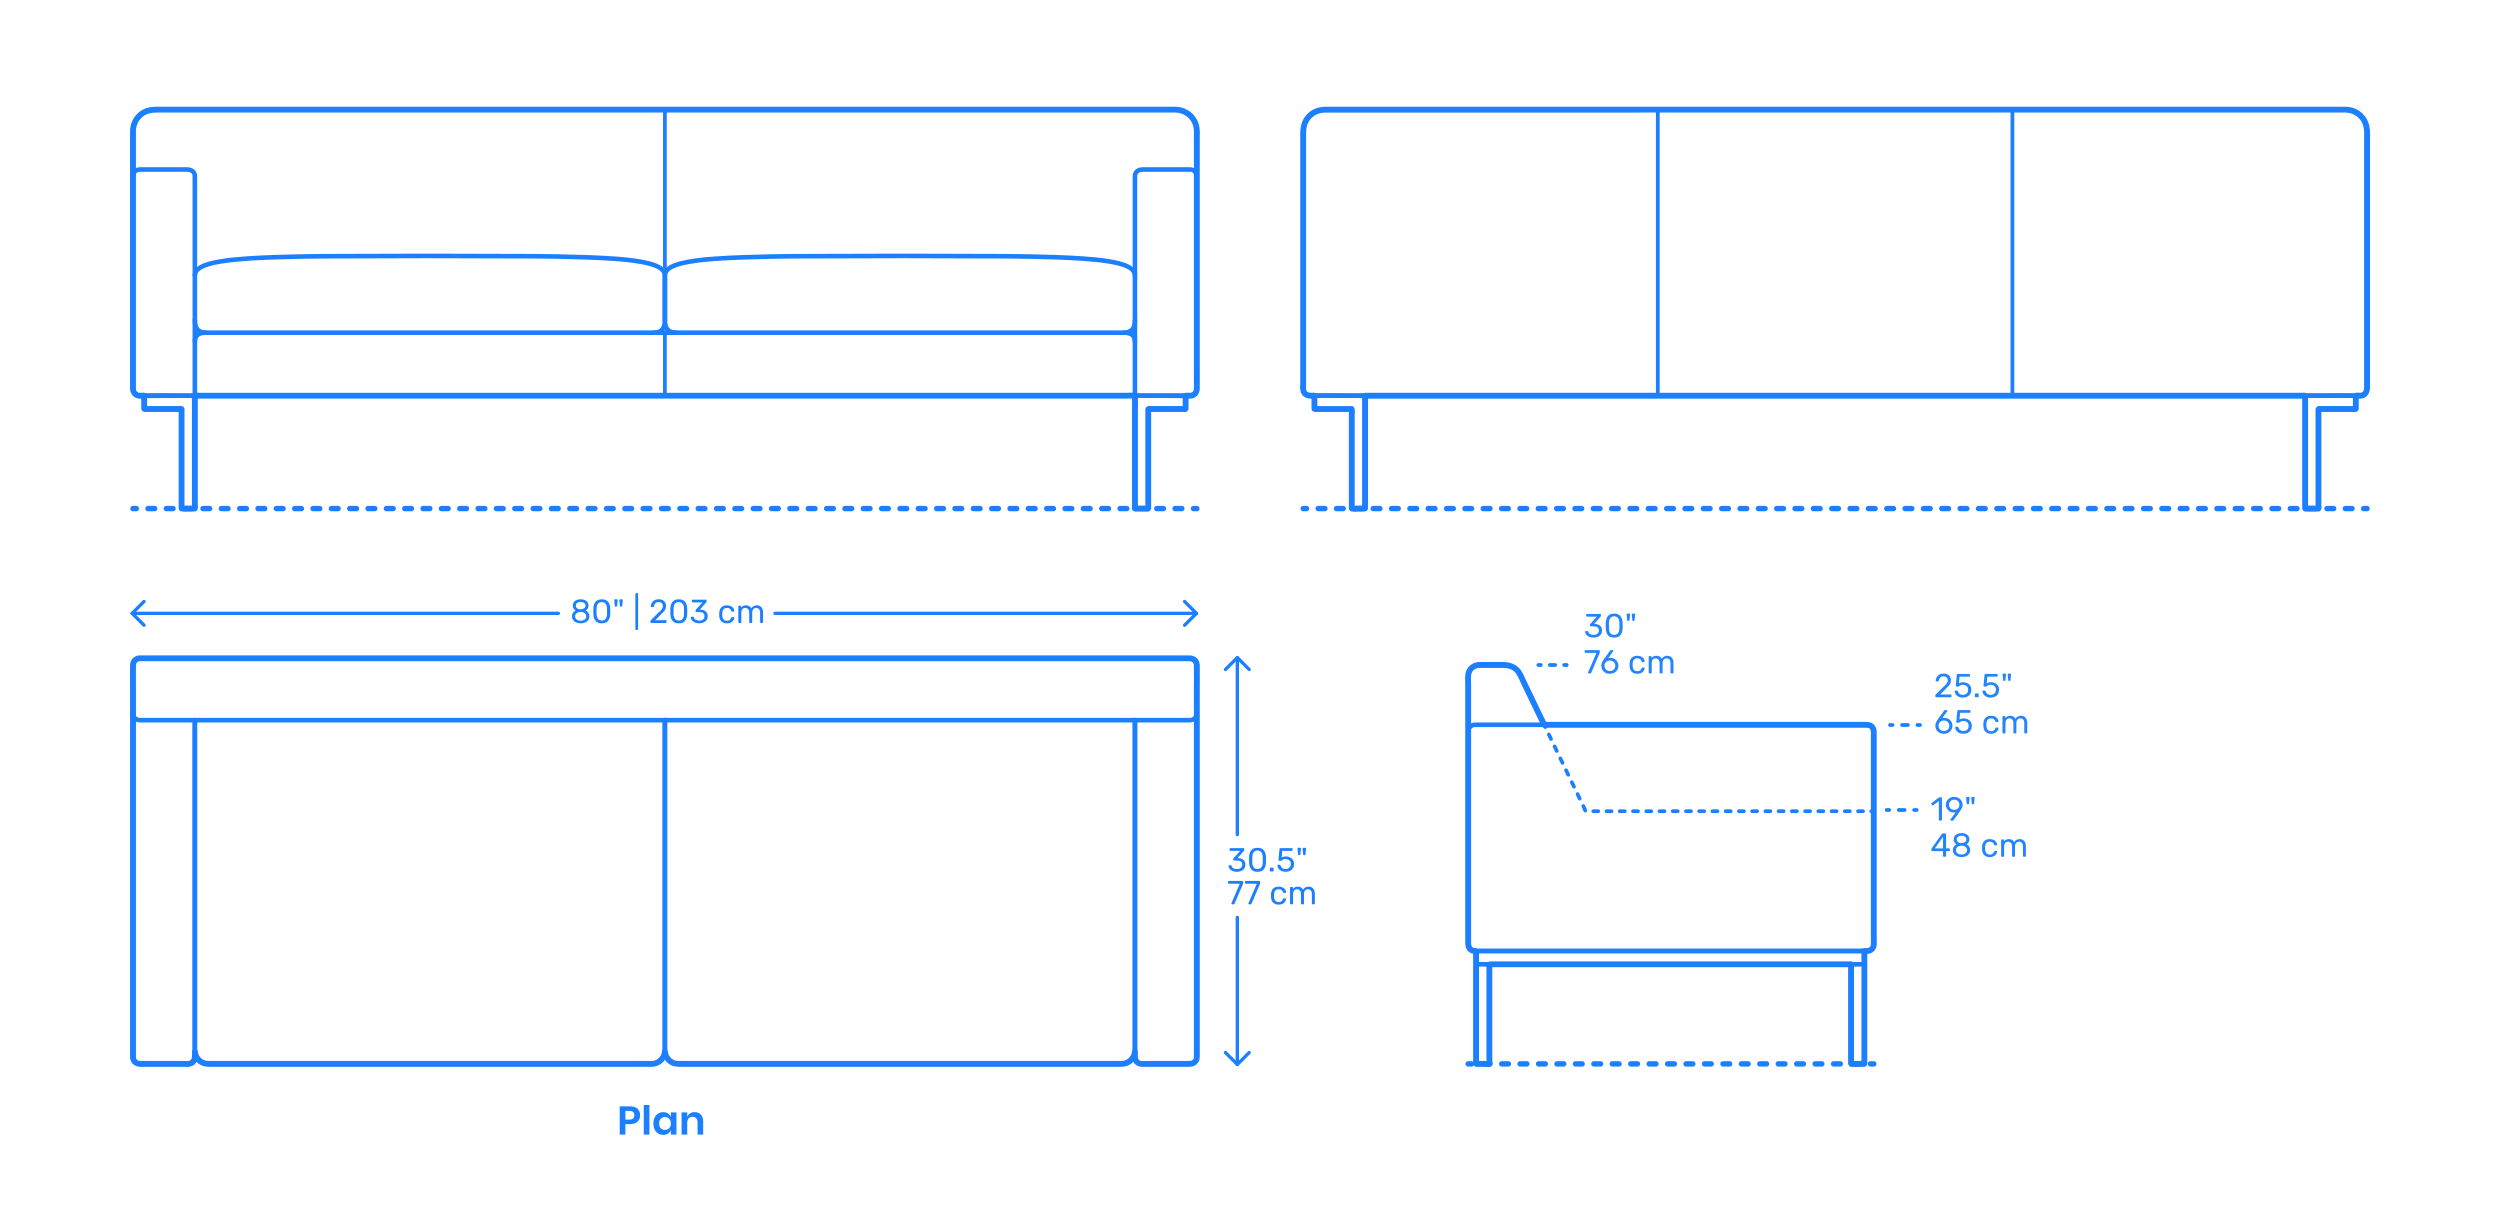 <?xml version="1.0" encoding="utf-8"?>
<!-- Generator: Adobe Illustrator 23.0.4, SVG Export Plug-In . SVG Version: 6.00 Build 0)  -->
<!DOCTYPE svg PUBLIC "-//W3C//DTD SVG 1.1//EN" "http://www.w3.org/Graphics/SVG/1.1/DTD/svg11.dtd">
<svg version="1.1" xmlns:x="http://ns.adobe.com/Extensibility/1.0/" xmlns:i="http://ns.adobe.com/AdobeIllustrator/10.0/" xmlns:graph="http://ns.adobe.com/Graphs/1.0/"
	 xmlns="http://www.w3.org/2000/svg" xmlns:xlink="http://www.w3.org/1999/xlink" x="0px" y="0px" viewBox="0 0 1500 725"
	 enable-background="new 0 0 1500 725" xml:space="preserve">
<g id="FILL-BACKGROUND">
	<rect fill="#FFFFFF" width="1500" height="725"/>
</g>
<g id="N-DIMENSIONS">
	<g id="MTEXT_34_">
		<g>
			<g>
				<g>
					<path fill="#1B7FFF" d="M375.224,674.463v6.287h-3.384v-16.943h6.168c2,0,3.508,0.48,4.524,1.439
						c1.016,0.961,1.524,2.264,1.524,3.912c0,1.617-0.524,2.904-1.572,3.865c-1.048,0.959-2.541,1.439-4.476,1.439H375.224z
						 M380.624,669.158c0-0.848-0.232-1.496-0.696-1.943c-0.464-0.447-1.224-0.672-2.28-0.672h-2.424v5.207h2.424
						C379.631,671.75,380.624,670.887,380.624,669.158z"/>
					<path fill="#1B7FFF" d="M389.647,662.99v17.76h-3.384v-17.76H389.647z"/>
					<path fill="#1B7FFF" d="M400.808,668.078c0.8,0.529,1.368,1.24,1.704,2.137v-2.76h3.36v13.295h-3.36v-2.783
						c-0.336,0.896-0.904,1.611-1.704,2.148c-0.8,0.535-1.76,0.803-2.88,0.803c-1.12,0-2.128-0.271-3.024-0.816
						c-0.896-0.543-1.596-1.332-2.1-2.363s-0.756-2.244-0.756-3.637c0-1.391,0.252-2.604,0.756-3.635
						c0.504-1.033,1.204-1.82,2.1-2.365c0.896-0.543,1.904-0.814,3.024-0.814C399.047,667.287,400.007,667.551,400.808,668.078z
						 M396.439,671.27c-0.64,0.689-0.96,1.633-0.96,2.832c0,1.201,0.32,2.141,0.96,2.82c0.64,0.682,1.488,1.021,2.544,1.021
						c1.024,0,1.868-0.35,2.532-1.045c0.664-0.695,0.996-1.627,0.996-2.797c0-1.184-0.333-2.123-0.996-2.818
						c-0.664-0.697-1.508-1.045-2.532-1.045C397.928,670.238,397.079,670.582,396.439,671.27z"/>
					<path fill="#1B7FFF" d="M420.535,668.775c0.912,1.008,1.368,2.424,1.368,4.248v7.727h-3.36v-7.344
						c0-1.057-0.272-1.875-0.816-2.459s-1.288-0.877-2.232-0.877c-0.96,0-1.728,0.312-2.304,0.936
						c-0.576,0.625-0.864,1.521-0.864,2.689v7.055h-3.384v-13.295h3.384v2.664c0.352-0.896,0.932-1.596,1.74-2.102
						c0.808-0.504,1.74-0.756,2.796-0.756C418.399,667.262,419.623,667.766,420.535,668.775z"/>
				</g>
			</g>
		</g>
	</g>
	<g>
		<g id="POLYLINE_600_">
			
				<line fill="none" stroke="#1B7FFF" stroke-width="2" stroke-linecap="round" stroke-linejoin="round" stroke-miterlimit="10" x1="742.397" y1="500.739" x2="742.397" y2="394.572"/>
		</g>
		<g id="POLYLINE_599_">
			
				<line fill="none" stroke="#1B7FFF" stroke-width="2" stroke-linecap="round" stroke-linejoin="round" stroke-miterlimit="10" x1="742.397" y1="638.675" x2="742.397" y2="550.476"/>
		</g>
		<g id="POLYLINE_598_">
			
				<polyline fill="none" stroke="#1B7FFF" stroke-width="2" stroke-linecap="round" stroke-linejoin="round" stroke-miterlimit="10" points="
				749.515,401.692 742.397,394.572 735.276,401.692 			"/>
		</g>
		<g id="POLYLINE_597_">
			
				<polyline fill="none" stroke="#1B7FFF" stroke-width="2" stroke-linecap="round" stroke-linejoin="round" stroke-miterlimit="10" points="
				749.515,631.545 742.397,638.675 735.276,631.545 			"/>
		</g>
		<g id="MTEXT_85_">
			<g>
				<g>
					<g>
						<path fill="#1B7FFF" d="M739.438,522.57c-0.76-0.34-1.337-0.783-1.729-1.33c-0.394-0.547-0.604-1.113-0.63-1.7
							c0-0.12,0.04-0.217,0.12-0.29c0.079-0.073,0.18-0.11,0.3-0.11h0.899c0.146,0,0.267,0.03,0.36,0.091
							c0.093,0.06,0.167,0.176,0.22,0.35c0.174,0.68,0.55,1.16,1.13,1.439c0.58,0.28,1.264,0.42,2.051,0.42
							c0.96,0,1.723-0.229,2.29-0.689c0.566-0.46,0.85-1.117,0.85-1.971c0-1.626-0.993-2.439-2.98-2.439h-1.88
							c-0.133,0-0.243-0.043-0.33-0.13s-0.13-0.196-0.13-0.33v-0.521c0-0.199,0.073-0.373,0.221-0.52l3.899-4.32h-5.92
							c-0.134,0-0.243-0.039-0.33-0.119s-0.13-0.188-0.13-0.32v-0.721c0-0.146,0.043-0.263,0.13-0.35
							c0.087-0.086,0.196-0.13,0.33-0.13h7.92c0.146,0,0.264,0.044,0.351,0.13c0.086,0.087,0.13,0.203,0.13,0.35v0.66
							c0,0.147-0.067,0.301-0.2,0.461l-3.9,4.379h0.32c1.36,0.041,2.437,0.395,3.229,1.061c0.794,0.667,1.19,1.641,1.19,2.92
							c0,0.88-0.217,1.637-0.65,2.27c-0.433,0.634-1.036,1.121-1.81,1.461s-1.646,0.51-2.62,0.51
							C741.099,523.08,740.199,522.91,739.438,522.57z"/>
						<path fill="#1B7FFF" d="M750.729,521.57c-0.793-1.007-1.217-2.324-1.27-3.95l-0.021-1.72l0.021-1.78
							c0.04-1.613,0.463-2.923,1.27-3.931c0.807-1.006,2.063-1.51,3.771-1.51c1.72,0,2.982,0.504,3.79,1.51
							c0.807,1.008,1.229,2.317,1.27,3.931c0.014,0.373,0.021,0.967,0.021,1.78c0,0.786-0.007,1.359-0.021,1.72
							c-0.054,1.626-0.477,2.943-1.27,3.95c-0.794,1.006-2.058,1.51-3.79,1.51C752.778,523.08,751.521,522.576,750.729,521.57z
							 M756.818,520.4c0.521-0.681,0.794-1.641,0.82-2.881c0.013-0.387,0.021-0.939,0.021-1.66c0-0.732-0.008-1.279-0.021-1.64
							c-0.026-1.227-0.304-2.183-0.83-2.87c-0.526-0.687-1.297-1.029-2.31-1.029c-1.014,0-1.78,0.343-2.301,1.029
							c-0.52,0.688-0.793,1.644-0.819,2.87l-0.021,1.64l0.021,1.66c0.026,1.24,0.3,2.2,0.819,2.881
							c0.521,0.68,1.287,1.02,2.301,1.02C755.525,521.42,756.299,521.08,756.818,520.4z"/>
						<path fill="#1B7FFF" d="M762.009,522.75c-0.087-0.087-0.13-0.197-0.13-0.33v-1.38c0-0.134,0.043-0.247,0.13-0.341
							c0.086-0.092,0.196-0.139,0.33-0.139h1.38c0.133,0,0.243,0.047,0.33,0.139c0.086,0.094,0.13,0.207,0.13,0.341v1.38
							c0,0.133-0.044,0.243-0.13,0.33c-0.087,0.087-0.197,0.13-0.33,0.13h-1.38C762.205,522.88,762.095,522.837,762.009,522.75z"/>
						<path fill="#1B7FFF" d="M768.738,522.54c-0.733-0.36-1.293-0.83-1.68-1.41s-0.594-1.203-0.62-1.87v-0.04
							c0-0.106,0.04-0.192,0.12-0.26c0.08-0.066,0.173-0.101,0.28-0.101h0.979c0.28,0,0.46,0.147,0.54,0.44
							c0.2,0.72,0.57,1.257,1.11,1.61s1.163,0.529,1.87,0.529c0.906,0,1.66-0.276,2.26-0.83c0.6-0.553,0.9-1.316,0.9-2.289
							c0-0.894-0.301-1.604-0.9-2.131c-0.6-0.526-1.354-0.789-2.26-0.789c-0.48,0-0.867,0.06-1.16,0.18
							c-0.294,0.119-0.594,0.293-0.9,0.52c-0.173,0.134-0.316,0.23-0.43,0.29s-0.237,0.091-0.37,0.091h-0.96
							c-0.12,0-0.227-0.044-0.32-0.131c-0.093-0.086-0.133-0.189-0.12-0.31l0.62-6.66c0.04-0.333,0.207-0.5,0.5-0.5h6.92
							c0.146,0,0.261,0.04,0.341,0.12c0.079,0.08,0.119,0.193,0.119,0.34v0.74c0,0.133-0.043,0.24-0.13,0.32
							s-0.196,0.119-0.33,0.119h-5.76l-0.359,4.021c0.64-0.453,1.5-0.681,2.579-0.681c0.894,0,1.707,0.178,2.44,0.53
							c0.733,0.354,1.316,0.87,1.75,1.55c0.434,0.681,0.65,1.487,0.65,2.42c0,0.987-0.217,1.838-0.65,2.551s-1.033,1.253-1.8,1.619
							c-0.767,0.367-1.644,0.551-2.63,0.551C770.339,523.08,769.472,522.9,768.738,522.54z"/>
						<path fill="#1B7FFF" d="M778.839,512.62l-0.341-3.48v-0.079c0-0.121,0.037-0.214,0.11-0.281c0.073-0.066,0.17-0.1,0.29-0.1
							h1.26c0.134,0,0.236,0.043,0.311,0.131c0.073,0.086,0.103,0.196,0.09,0.329l-0.34,3.48c-0.027,0.293-0.16,0.44-0.4,0.44h-0.58
							C778.998,513.061,778.865,512.913,778.839,512.62z M781.898,512.62l-0.34-3.48v-0.04c0-0.133,0.036-0.236,0.109-0.31
							s0.171-0.11,0.29-0.11h1.261c0.133,0,0.236,0.043,0.31,0.131c0.073,0.086,0.104,0.196,0.09,0.329l-0.34,3.48
							c-0.026,0.293-0.16,0.44-0.4,0.44h-0.579C782.059,513.061,781.925,512.913,781.898,512.62z"/>
						<path fill="#1B7FFF" d="M738.929,542.451c-0.073-0.088-0.11-0.19-0.11-0.311l0.04-0.18l5-11.7h-6.6
							c-0.134,0-0.243-0.044-0.33-0.13c-0.087-0.087-0.13-0.197-0.13-0.33v-0.74c0-0.146,0.04-0.264,0.12-0.35
							c0.08-0.087,0.193-0.131,0.34-0.131h8.16c0.146,0,0.26,0.044,0.34,0.131c0.08,0.086,0.12,0.203,0.12,0.35v0.68
							c0,0.24-0.054,0.5-0.16,0.78l-4.94,11.56c-0.066,0.147-0.14,0.268-0.22,0.36c-0.08,0.094-0.193,0.14-0.34,0.14h-1
							C739.099,542.58,739.002,542.537,738.929,542.451z"/>
						<path fill="#1B7FFF" d="M749.129,542.451c-0.073-0.088-0.11-0.19-0.11-0.311l0.04-0.18l5-11.7h-6.6
							c-0.134,0-0.243-0.044-0.33-0.13c-0.087-0.087-0.13-0.197-0.13-0.33v-0.74c0-0.146,0.04-0.264,0.12-0.35
							c0.08-0.087,0.193-0.131,0.34-0.131h8.16c0.146,0,0.26,0.044,0.34,0.131c0.08,0.086,0.12,0.203,0.12,0.35v0.68
							c0,0.24-0.054,0.5-0.16,0.78l-4.94,11.56c-0.066,0.147-0.14,0.268-0.22,0.36c-0.08,0.094-0.193,0.14-0.34,0.14h-1
							C749.299,542.58,749.202,542.537,749.129,542.451z"/>
						<path fill="#1B7FFF" d="M763.858,541.57c-0.801-0.807-1.221-1.937-1.261-3.39l-0.02-0.8l0.02-0.801
							c0.04-1.453,0.46-2.582,1.261-3.39c0.8-0.807,1.913-1.21,3.34-1.21c0.96,0,1.77,0.17,2.43,0.51s1.153,0.764,1.48,1.271
							c0.326,0.507,0.503,1.013,0.529,1.521c0.014,0.119-0.029,0.227-0.13,0.319c-0.1,0.093-0.21,0.14-0.33,0.14h-0.88
							c-0.133,0-0.233-0.029-0.3-0.09s-0.134-0.17-0.2-0.33c-0.24-0.652-0.569-1.116-0.99-1.39c-0.42-0.273-0.949-0.41-1.59-0.41
							c-0.84,0-1.507,0.261-2,0.78s-0.76,1.312-0.8,2.38l-0.02,0.7l0.02,0.699c0.04,1.067,0.307,1.86,0.8,2.381
							c0.493,0.52,1.16,0.779,2,0.779c0.653,0,1.187-0.137,1.601-0.41c0.413-0.272,0.739-0.736,0.979-1.39
							c0.066-0.159,0.134-0.271,0.2-0.33s0.167-0.09,0.3-0.09h0.88c0.12,0,0.23,0.047,0.33,0.14c0.101,0.094,0.144,0.2,0.13,0.32
							c-0.026,0.494-0.203,0.994-0.529,1.5c-0.327,0.507-0.82,0.934-1.48,1.28s-1.47,0.521-2.43,0.521
							C765.771,542.781,764.658,542.377,763.858,541.57z"/>
						<path fill="#1B7FFF" d="M774.168,542.451c-0.087-0.088-0.13-0.197-0.13-0.33v-9.48c0-0.133,0.043-0.243,0.13-0.33
							c0.087-0.086,0.196-0.13,0.33-0.13h0.84c0.134,0,0.24,0.044,0.32,0.13c0.08,0.087,0.12,0.197,0.12,0.33v0.68
							c0.72-0.893,1.693-1.34,2.92-1.34c1.467,0,2.507,0.613,3.12,1.84c0.319-0.56,0.776-1.006,1.37-1.34
							c0.593-0.333,1.256-0.5,1.989-0.5c1.094,0,1.987,0.373,2.681,1.12c0.692,0.747,1.04,1.827,1.04,3.239v5.781
							c0,0.133-0.044,0.242-0.13,0.33c-0.087,0.086-0.197,0.129-0.33,0.129h-0.86c-0.134,0-0.243-0.043-0.33-0.129
							c-0.087-0.088-0.13-0.197-0.13-0.33v-5.601c0-1.066-0.22-1.83-0.66-2.29c-0.439-0.46-1.02-0.689-1.74-0.689
							c-0.64,0-1.189,0.236-1.649,0.709c-0.46,0.475-0.69,1.23-0.69,2.271v5.601c0,0.133-0.043,0.242-0.13,0.33
							c-0.087,0.086-0.197,0.129-0.33,0.129h-0.88c-0.134,0-0.243-0.043-0.33-0.129c-0.087-0.088-0.13-0.197-0.13-0.33v-5.601
							c0-1.054-0.23-1.813-0.69-2.28s-1.029-0.699-1.71-0.699c-0.64,0-1.189,0.232-1.649,0.699s-0.69,1.221-0.69,2.26v5.621
							c0,0.133-0.043,0.242-0.13,0.33c-0.087,0.086-0.197,0.129-0.33,0.129h-0.88C774.364,542.58,774.255,542.537,774.168,542.451z"
							/>
					</g>
				</g>
			</g>
		</g>
	</g>
	<g>
		<g id="POLYLINE_44_">
			
				<line fill="none" stroke="#1B7FFF" stroke-width="2" stroke-linecap="round" stroke-linejoin="round" stroke-miterlimit="10" x1="465" y1="368.01" x2="717.872" y2="368.01"/>
		</g>
		<g id="POLYLINE_36_">
			
				<line fill="none" stroke="#1B7FFF" stroke-width="2" stroke-linecap="round" stroke-linejoin="round" stroke-miterlimit="10" x1="79.289" y1="368.01" x2="335" y2="368.01"/>
		</g>
		<g id="POLYLINE_11_">
			
				<polyline fill="none" stroke="#1B7FFF" stroke-width="2" stroke-linecap="round" stroke-linejoin="round" stroke-miterlimit="10" points="
				710.752,375.128 717.872,368.01 710.752,360.889 			"/>
		</g>
		<g id="POLYLINE_4_">
			
				<polyline fill="none" stroke="#1B7FFF" stroke-width="2" stroke-linecap="round" stroke-linejoin="round" stroke-miterlimit="10" points="
				86.419,375.128 79.289,368.01 86.419,360.889 			"/>
		</g>
		<g id="MTEXT_35_">
			<g>
				<g>
					<g>
						<path fill="#1B7FFF" d="M345.694,373.482c-0.793-0.34-1.41-0.83-1.85-1.471c-0.44-0.64-0.66-1.387-0.66-2.24
							c0-0.786,0.196-1.477,0.59-2.069s0.923-1.05,1.59-1.37c-0.533-0.307-0.946-0.71-1.24-1.21c-0.293-0.5-0.439-1.09-0.439-1.771
							c0-1.16,0.433-2.076,1.3-2.75c0.866-0.673,2.007-1.01,3.42-1.01s2.55,0.334,3.41,1c0.86,0.667,1.29,1.587,1.29,2.76
							c0,0.668-0.146,1.25-0.44,1.75c-0.293,0.5-0.699,0.91-1.22,1.23c0.667,0.32,1.196,0.777,1.59,1.37s0.59,1.29,0.59,2.09
							c0,0.854-0.22,1.597-0.659,2.229c-0.44,0.634-1.058,1.121-1.851,1.461s-1.696,0.51-2.71,0.51S346.487,373.822,345.694,373.482
							z M350.774,371.712c0.633-0.479,0.95-1.12,0.95-1.92s-0.317-1.44-0.95-1.92c-0.634-0.479-1.424-0.72-2.37-0.72
							c-0.96,0-1.757,0.24-2.39,0.72c-0.634,0.479-0.95,1.12-0.95,1.92s0.316,1.44,0.95,1.92c0.633,0.479,1.43,0.72,2.39,0.72
							C349.351,372.432,350.141,372.191,350.774,371.712z M350.465,364.992c0.56-0.4,0.84-0.934,0.84-1.6
							c0-0.681-0.277-1.224-0.83-1.631c-0.554-0.406-1.243-0.609-2.07-0.609c-0.84,0-1.533,0.203-2.08,0.609
							c-0.547,0.407-0.819,0.95-0.819,1.631c0,0.68,0.272,1.223,0.819,1.629c0.547,0.407,1.24,0.61,2.08,0.61
							C349.218,365.605,349.904,365.393,350.465,364.992z"/>
						<path fill="#1B7FFF" d="M357.294,372.482c-0.793-1.007-1.217-2.324-1.27-3.95l-0.021-1.72l0.021-1.78
							c0.04-1.613,0.463-2.923,1.27-3.931c0.807-1.006,2.063-1.51,3.771-1.51c1.72,0,2.982,0.504,3.79,1.51
							c0.807,1.008,1.229,2.317,1.27,3.931c0.014,0.373,0.021,0.967,0.021,1.78c0,0.786-0.007,1.359-0.021,1.72
							c-0.054,1.626-0.477,2.943-1.27,3.95c-0.794,1.006-2.058,1.51-3.79,1.51C359.344,373.992,358.087,373.488,357.294,372.482z
							 M363.384,371.312c0.521-0.681,0.794-1.641,0.82-2.881c0.013-0.387,0.021-0.939,0.021-1.66c0-0.732-0.008-1.279-0.021-1.64
							c-0.026-1.227-0.304-2.183-0.83-2.87c-0.526-0.687-1.297-1.029-2.31-1.029c-1.014,0-1.78,0.343-2.301,1.029
							c-0.52,0.688-0.793,1.644-0.819,2.87l-0.021,1.64l0.021,1.66c0.026,1.24,0.3,2.2,0.819,2.881
							c0.521,0.68,1.287,1.02,2.301,1.02C362.091,372.332,362.864,371.992,363.384,371.312z"/>
						<path fill="#1B7FFF" d="M368.885,363.532l-0.341-3.48v-0.079c0-0.121,0.037-0.214,0.11-0.281c0.073-0.066,0.17-0.1,0.29-0.1
							h1.26c0.134,0,0.236,0.043,0.311,0.131c0.073,0.086,0.103,0.196,0.09,0.329l-0.34,3.48c-0.027,0.293-0.16,0.44-0.4,0.44h-0.58
							C369.044,363.973,368.911,363.825,368.885,363.532z M371.944,363.532l-0.34-3.48v-0.04c0-0.133,0.036-0.236,0.109-0.31
							s0.171-0.11,0.29-0.11h1.261c0.133,0,0.236,0.043,0.31,0.131c0.073,0.086,0.104,0.196,0.09,0.329l-0.34,3.48
							c-0.026,0.293-0.16,0.44-0.4,0.44h-0.579C372.104,363.973,371.971,363.825,371.944,363.532z"/>
						<path fill="#1B7FFF" d="M381.344,377.822c-0.08-0.087-0.12-0.197-0.12-0.33v-21.16c0-0.133,0.04-0.243,0.12-0.33
							c0.08-0.086,0.187-0.13,0.32-0.13h0.739c0.134,0,0.243,0.044,0.33,0.13c0.087,0.087,0.13,0.197,0.13,0.33v21.16
							c0,0.133-0.043,0.243-0.13,0.33c-0.087,0.086-0.196,0.13-0.33,0.13h-0.739C381.53,377.952,381.424,377.908,381.344,377.822z"
							/>
						<path fill="#1B7FFF" d="M390.374,373.662c-0.087-0.087-0.13-0.197-0.13-0.33v-0.6c0-0.307,0.166-0.601,0.5-0.881l4.359-4.34
							c0.986-0.84,1.667-1.526,2.04-2.06s0.561-1.101,0.561-1.7c0-0.787-0.221-1.403-0.66-1.85c-0.44-0.447-1.08-0.67-1.92-0.67
							c-0.801,0-1.434,0.232-1.9,0.699s-0.753,1.094-0.86,1.881c-0.026,0.146-0.093,0.26-0.199,0.34
							c-0.107,0.08-0.214,0.119-0.32,0.119h-0.96c-0.12,0-0.22-0.039-0.3-0.119s-0.12-0.174-0.12-0.28
							c0.026-0.706,0.217-1.39,0.569-2.05c0.354-0.66,0.877-1.2,1.57-1.62s1.533-0.63,2.521-0.63c1.493,0,2.616,0.39,3.37,1.17
							c0.753,0.779,1.13,1.77,1.13,2.97c0,0.84-0.204,1.597-0.61,2.271c-0.407,0.673-1.043,1.383-1.91,2.129l-3.939,4h6.3
							c0.146,0,0.26,0.041,0.34,0.121s0.12,0.193,0.12,0.34v0.76c0,0.133-0.044,0.243-0.13,0.33c-0.087,0.087-0.197,0.13-0.33,0.13
							h-8.76C390.57,373.792,390.46,373.749,390.374,373.662z"/>
						<path fill="#1B7FFF" d="M403.493,372.482c-0.793-1.007-1.217-2.324-1.27-3.95l-0.021-1.72l0.021-1.78
							c0.04-1.613,0.463-2.923,1.27-3.931c0.807-1.006,2.063-1.51,3.771-1.51c1.72,0,2.982,0.504,3.79,1.51
							c0.807,1.008,1.229,2.317,1.27,3.931c0.014,0.373,0.021,0.967,0.021,1.78c0,0.786-0.007,1.359-0.021,1.72
							c-0.054,1.626-0.477,2.943-1.27,3.95c-0.794,1.006-2.058,1.51-3.79,1.51C405.543,373.992,404.286,373.488,403.493,372.482z
							 M409.583,371.312c0.521-0.681,0.794-1.641,0.82-2.881c0.013-0.387,0.021-0.939,0.021-1.66c0-0.732-0.008-1.279-0.021-1.64
							c-0.026-1.227-0.304-2.183-0.83-2.87c-0.526-0.687-1.297-1.029-2.31-1.029c-1.014,0-1.78,0.343-2.301,1.029
							c-0.52,0.688-0.793,1.644-0.819,2.87l-0.021,1.64l0.021,1.66c0.026,1.24,0.3,2.2,0.819,2.881
							c0.521,0.68,1.287,1.02,2.301,1.02C408.29,372.332,409.063,371.992,409.583,371.312z"/>
						<path fill="#1B7FFF" d="M416.823,373.482c-0.76-0.34-1.337-0.783-1.729-1.33c-0.394-0.547-0.604-1.113-0.63-1.7
							c0-0.12,0.04-0.217,0.12-0.29c0.079-0.073,0.18-0.11,0.3-0.11h0.899c0.146,0,0.267,0.03,0.36,0.091
							c0.093,0.06,0.167,0.176,0.22,0.35c0.174,0.68,0.55,1.16,1.13,1.439c0.58,0.28,1.264,0.42,2.051,0.42
							c0.96,0,1.723-0.229,2.29-0.689c0.566-0.46,0.85-1.117,0.85-1.971c0-1.626-0.993-2.439-2.98-2.439h-1.88
							c-0.133,0-0.243-0.043-0.33-0.13s-0.13-0.196-0.13-0.33v-0.521c0-0.199,0.073-0.373,0.221-0.52l3.899-4.32h-5.92
							c-0.134,0-0.243-0.039-0.33-0.119s-0.13-0.188-0.13-0.32v-0.721c0-0.146,0.043-0.263,0.13-0.35
							c0.087-0.086,0.196-0.13,0.33-0.13h7.92c0.146,0,0.264,0.044,0.351,0.13c0.086,0.087,0.13,0.203,0.13,0.35v0.66
							c0,0.147-0.067,0.301-0.2,0.461l-3.9,4.379h0.32c1.36,0.041,2.437,0.395,3.229,1.061c0.794,0.667,1.19,1.641,1.19,2.92
							c0,0.88-0.217,1.637-0.65,2.27c-0.433,0.634-1.036,1.121-1.81,1.461s-1.646,0.51-2.62,0.51
							C418.483,373.992,417.584,373.822,416.823,373.482z"/>
						<path fill="#1B7FFF" d="M432.803,372.782c-0.801-0.807-1.221-1.937-1.261-3.39l-0.02-0.801l0.02-0.8
							c0.04-1.453,0.46-2.583,1.261-3.39c0.8-0.807,1.913-1.211,3.34-1.211c0.96,0,1.77,0.17,2.43,0.511
							c0.66,0.34,1.153,0.763,1.48,1.271c0.326,0.506,0.503,1.013,0.529,1.52c0.014,0.119-0.029,0.227-0.13,0.32
							c-0.1,0.093-0.21,0.14-0.33,0.14h-0.88c-0.133,0-0.233-0.03-0.3-0.091c-0.066-0.06-0.134-0.17-0.2-0.329
							c-0.24-0.653-0.569-1.116-0.99-1.39c-0.42-0.273-0.949-0.41-1.59-0.41c-0.84,0-1.507,0.26-2,0.779
							c-0.493,0.521-0.76,1.313-0.8,2.381l-0.02,0.699l0.02,0.7c0.04,1.067,0.307,1.86,0.8,2.38s1.16,0.78,2,0.78
							c0.653,0,1.187-0.137,1.601-0.41c0.413-0.272,0.739-0.736,0.979-1.39c0.066-0.16,0.134-0.271,0.2-0.33
							c0.066-0.061,0.167-0.09,0.3-0.09h0.88c0.12,0,0.23,0.047,0.33,0.14c0.101,0.093,0.144,0.2,0.13,0.319
							c-0.026,0.494-0.203,0.994-0.529,1.5c-0.327,0.508-0.82,0.934-1.48,1.281c-0.66,0.346-1.47,0.52-2.43,0.52
							C434.716,373.992,433.603,373.589,432.803,372.782z"/>
						<path fill="#1B7FFF" d="M443.112,373.662c-0.087-0.087-0.13-0.197-0.13-0.33v-9.48c0-0.133,0.043-0.242,0.13-0.33
							c0.087-0.086,0.196-0.129,0.33-0.129h0.84c0.134,0,0.24,0.043,0.32,0.129c0.08,0.088,0.12,0.197,0.12,0.33v0.681
							c0.72-0.894,1.693-1.341,2.92-1.341c1.467,0,2.507,0.614,3.12,1.841c0.319-0.56,0.776-1.007,1.37-1.341
							c0.593-0.332,1.256-0.5,1.989-0.5c1.094,0,1.987,0.374,2.681,1.121c0.692,0.746,1.04,1.826,1.04,3.239v5.78
							c0,0.133-0.044,0.243-0.13,0.33c-0.087,0.087-0.197,0.13-0.33,0.13h-0.86c-0.134,0-0.243-0.043-0.33-0.13
							s-0.13-0.197-0.13-0.33v-5.6c0-1.066-0.22-1.83-0.66-2.291c-0.439-0.459-1.02-0.689-1.74-0.689
							c-0.64,0-1.189,0.236-1.649,0.71s-0.69,1.229-0.69,2.271v5.6c0,0.133-0.043,0.243-0.13,0.33s-0.197,0.13-0.33,0.13h-0.88
							c-0.134,0-0.243-0.043-0.33-0.13s-0.13-0.197-0.13-0.33v-5.6c0-1.054-0.23-1.813-0.69-2.28s-1.029-0.7-1.71-0.7
							c-0.64,0-1.189,0.233-1.649,0.7s-0.69,1.22-0.69,2.26v5.62c0,0.133-0.043,0.243-0.13,0.33s-0.197,0.13-0.33,0.13h-0.88
							C443.309,373.792,443.199,373.749,443.112,373.662z"/>
					</g>
				</g>
			</g>
		</g>
	</g>
	<g>
		<g id="MTEXT_149_" opacity="0.96">
			<g>
				<g>
					<g>
						<path fill="#1B7FFF" d="M1161.329,418.229c-0.087-0.088-0.13-0.197-0.13-0.33v-0.601c0-0.307,0.166-0.601,0.5-0.88l4.359-4.34
							c0.986-0.84,1.667-1.527,2.04-2.061s0.561-1.1,0.561-1.699c0-0.787-0.221-1.404-0.66-1.851c-0.44-0.446-1.08-0.67-1.92-0.67
							c-0.801,0-1.434,0.233-1.9,0.7s-0.753,1.094-0.86,1.88c-0.026,0.147-0.093,0.26-0.199,0.34c-0.107,0.08-0.214,0.12-0.32,0.12
							h-0.96c-0.12,0-0.22-0.04-0.3-0.12s-0.12-0.173-0.12-0.28c0.026-0.706,0.217-1.39,0.569-2.05c0.354-0.659,0.877-1.2,1.57-1.62
							s1.533-0.63,2.521-0.63c1.493,0,2.616,0.39,3.37,1.171c0.753,0.779,1.13,1.77,1.13,2.969c0,0.84-0.204,1.598-0.61,2.271
							c-0.407,0.673-1.043,1.384-1.91,2.13l-3.939,4h6.3c0.146,0,0.26,0.04,0.34,0.12s0.12,0.193,0.12,0.34v0.761
							c0,0.133-0.044,0.242-0.13,0.33c-0.087,0.086-0.197,0.129-0.33,0.129h-8.76
							C1161.525,418.357,1161.415,418.314,1161.329,418.229z"/>
						<path fill="#1B7FFF" d="M1175.118,418.018c-0.733-0.359-1.293-0.83-1.68-1.41s-0.594-1.203-0.62-1.869v-0.041
							c0-0.105,0.04-0.192,0.12-0.26c0.08-0.066,0.173-0.1,0.28-0.1h0.979c0.28,0,0.46,0.146,0.54,0.439
							c0.2,0.721,0.57,1.258,1.11,1.61c0.54,0.354,1.163,0.53,1.87,0.53c0.906,0,1.66-0.277,2.26-0.83s0.9-1.316,0.9-2.29
							c0-0.894-0.301-1.603-0.9-2.13s-1.354-0.79-2.26-0.79c-0.48,0-0.867,0.06-1.16,0.181c-0.294,0.119-0.594,0.293-0.9,0.52
							c-0.173,0.133-0.316,0.23-0.43,0.289c-0.113,0.061-0.237,0.091-0.37,0.091h-0.96c-0.12,0-0.227-0.044-0.32-0.13
							c-0.093-0.087-0.133-0.19-0.12-0.311l0.62-6.66c0.04-0.332,0.207-0.5,0.5-0.5h6.92c0.146,0,0.261,0.041,0.341,0.121
							c0.079,0.08,0.119,0.193,0.119,0.34v0.74c0,0.133-0.043,0.239-0.13,0.319s-0.196,0.12-0.33,0.12h-5.76l-0.359,4.02
							c0.64-0.453,1.5-0.68,2.579-0.68c0.894,0,1.707,0.177,2.44,0.529c0.733,0.354,1.316,0.871,1.75,1.551s0.65,1.486,0.65,2.42
							c0,0.986-0.217,1.837-0.65,2.55c-0.434,0.714-1.033,1.253-1.8,1.62s-1.644,0.551-2.63,0.551
							C1176.719,418.559,1175.852,418.378,1175.118,418.018z"/>
						<path fill="#1B7FFF" d="M1185.049,418.229c-0.087-0.088-0.13-0.197-0.13-0.33v-1.381c0-0.133,0.043-0.246,0.13-0.34
							c0.086-0.093,0.196-0.14,0.33-0.14h1.38c0.133,0,0.243,0.047,0.33,0.14c0.086,0.094,0.13,0.207,0.13,0.34v1.381
							c0,0.133-0.044,0.242-0.13,0.33c-0.087,0.086-0.197,0.129-0.33,0.129h-1.38
							C1185.245,418.357,1185.135,418.314,1185.049,418.229z"/>
						<path fill="#1B7FFF" d="M1191.778,418.018c-0.733-0.359-1.293-0.83-1.68-1.41s-0.594-1.203-0.62-1.869v-0.041
							c0-0.105,0.04-0.192,0.12-0.26c0.08-0.066,0.173-0.1,0.28-0.1h0.979c0.28,0,0.46,0.146,0.54,0.439
							c0.2,0.721,0.57,1.258,1.11,1.61c0.54,0.354,1.163,0.53,1.87,0.53c0.906,0,1.66-0.277,2.26-0.83s0.9-1.316,0.9-2.29
							c0-0.894-0.301-1.603-0.9-2.13s-1.354-0.79-2.26-0.79c-0.48,0-0.867,0.06-1.16,0.181c-0.294,0.119-0.594,0.293-0.9,0.52
							c-0.173,0.133-0.316,0.23-0.43,0.289c-0.113,0.061-0.237,0.091-0.37,0.091h-0.96c-0.12,0-0.227-0.044-0.32-0.13
							c-0.093-0.087-0.133-0.19-0.12-0.311l0.62-6.66c0.04-0.332,0.207-0.5,0.5-0.5h6.92c0.146,0,0.261,0.041,0.341,0.121
							c0.079,0.08,0.119,0.193,0.119,0.34v0.74c0,0.133-0.043,0.239-0.13,0.319s-0.196,0.12-0.33,0.12h-5.76l-0.359,4.02
							c0.64-0.453,1.5-0.68,2.579-0.68c0.894,0,1.707,0.177,2.44,0.529c0.733,0.354,1.316,0.871,1.75,1.551s0.65,1.486,0.65,2.42
							c0,0.986-0.217,1.837-0.65,2.55c-0.434,0.714-1.033,1.253-1.8,1.62s-1.644,0.551-2.63,0.551
							C1193.379,418.559,1192.512,418.378,1191.778,418.018z"/>
						<path fill="#1B7FFF" d="M1201.879,408.098l-0.341-3.48v-0.079c0-0.12,0.037-0.214,0.11-0.28s0.17-0.1,0.29-0.1h1.26
							c0.134,0,0.236,0.043,0.311,0.13c0.073,0.087,0.103,0.196,0.09,0.329l-0.34,3.48c-0.027,0.293-0.16,0.44-0.4,0.44h-0.58
							C1202.038,408.538,1201.905,408.391,1201.879,408.098z M1204.938,408.098l-0.34-3.48v-0.039c0-0.133,0.036-0.236,0.109-0.311
							c0.073-0.072,0.171-0.109,0.29-0.109h1.261c0.133,0,0.236,0.043,0.31,0.13s0.104,0.196,0.09,0.329l-0.34,3.48
							c-0.026,0.293-0.16,0.44-0.4,0.44h-0.579C1205.099,408.538,1204.965,408.391,1204.938,408.098z"/>
						<path fill="#1B7FFF" d="M1163.589,439.608c-0.78-0.433-1.374-1.017-1.78-1.75s-0.609-1.532-0.609-2.399
							c0-1.146,0.46-2.373,1.38-3.68l3.819-5.32c0.014-0.014,0.051-0.061,0.11-0.141s0.137-0.143,0.229-0.189
							c0.094-0.047,0.2-0.07,0.32-0.07h0.98c0.12,0,0.216,0.043,0.29,0.13c0.073,0.087,0.109,0.19,0.109,0.31
							c0,0.067-0.033,0.154-0.1,0.261l-2.92,4.079c0.347-0.079,0.733-0.119,1.16-0.119c0.973,0,1.83,0.217,2.569,0.65
							c0.74,0.434,1.313,1.006,1.721,1.719c0.406,0.715,0.609,1.498,0.609,2.351c0,0.854-0.203,1.649-0.609,2.39
							c-0.407,0.74-0.997,1.33-1.771,1.771s-1.687,0.66-2.74,0.66C1165.292,440.259,1164.369,440.042,1163.589,439.608z
							 M1167.959,438.238c0.493-0.24,0.887-0.596,1.18-1.07c0.293-0.473,0.44-1.043,0.44-1.709c0-0.653-0.15-1.217-0.45-1.69
							s-0.697-0.833-1.19-1.08s-1.026-0.37-1.6-0.37s-1.107,0.123-1.601,0.37s-0.887,0.606-1.18,1.08s-0.439,1.037-0.439,1.69
							c0,0.666,0.146,1.236,0.439,1.709c0.293,0.475,0.687,0.83,1.18,1.07s1.027,0.36,1.601,0.36
							C1166.926,438.599,1167.465,438.479,1167.959,438.238z"/>
						<path fill="#1B7FFF" d="M1175.438,439.719c-0.733-0.36-1.293-0.83-1.68-1.41s-0.594-1.203-0.62-1.87v-0.04
							c0-0.106,0.04-0.193,0.12-0.26s0.173-0.1,0.28-0.1h0.979c0.28,0,0.46,0.146,0.54,0.439c0.2,0.721,0.57,1.257,1.11,1.609
							c0.54,0.354,1.163,0.531,1.87,0.531c0.906,0,1.66-0.277,2.26-0.83c0.6-0.554,0.9-1.316,0.9-2.291
							c0-0.893-0.301-1.603-0.9-2.129c-0.6-0.527-1.354-0.791-2.26-0.791c-0.48,0-0.867,0.061-1.16,0.181
							c-0.294,0.12-0.594,0.294-0.9,0.521c-0.173,0.133-0.316,0.229-0.43,0.289c-0.113,0.061-0.237,0.09-0.37,0.09h-0.96
							c-0.12,0-0.227-0.043-0.32-0.129c-0.093-0.088-0.133-0.191-0.12-0.311l0.62-6.66c0.04-0.333,0.207-0.5,0.5-0.5h6.92
							c0.146,0,0.261,0.04,0.341,0.12c0.079,0.08,0.119,0.193,0.119,0.34v0.74c0,0.134-0.043,0.239-0.13,0.319
							s-0.196,0.121-0.33,0.121h-5.76l-0.359,4.02c0.64-0.453,1.5-0.68,2.579-0.68c0.894,0,1.707,0.176,2.44,0.529
							s1.316,0.87,1.75,1.551c0.434,0.68,0.65,1.486,0.65,2.42c0,0.986-0.217,1.836-0.65,2.549c-0.434,0.715-1.033,1.254-1.8,1.621
							c-0.767,0.366-1.644,0.55-2.63,0.55C1177.039,440.259,1176.172,440.078,1175.438,439.719z"/>
						<path fill="#1B7FFF" d="M1191.299,439.049c-0.801-0.807-1.221-1.938-1.261-3.391l-0.02-0.8l0.02-0.8
							c0.04-1.453,0.46-2.583,1.261-3.391c0.8-0.807,1.913-1.209,3.34-1.209c0.96,0,1.77,0.17,2.43,0.51s1.153,0.764,1.48,1.27
							c0.326,0.508,0.503,1.014,0.529,1.521c0.014,0.12-0.029,0.227-0.13,0.319c-0.1,0.094-0.21,0.141-0.33,0.141h-0.88
							c-0.133,0-0.233-0.03-0.3-0.09c-0.066-0.061-0.134-0.17-0.2-0.33c-0.24-0.653-0.569-1.117-0.99-1.391
							c-0.42-0.273-0.949-0.41-1.59-0.41c-0.84,0-1.507,0.261-2,0.781c-0.493,0.52-0.76,1.312-0.8,2.379l-0.02,0.7l0.02,0.7
							c0.04,1.066,0.307,1.859,0.8,2.38s1.16,0.78,2,0.78c0.653,0,1.187-0.137,1.601-0.41c0.413-0.273,0.739-0.736,0.979-1.391
							c0.066-0.159,0.134-0.27,0.2-0.33c0.066-0.059,0.167-0.09,0.3-0.09h0.88c0.12,0,0.23,0.047,0.33,0.141
							c0.101,0.094,0.144,0.199,0.13,0.32c-0.026,0.493-0.203,0.993-0.529,1.5c-0.327,0.506-0.82,0.934-1.48,1.279
							c-0.66,0.347-1.47,0.521-2.43,0.521C1193.212,440.259,1192.099,439.855,1191.299,439.049z"/>
						<path fill="#1B7FFF" d="M1201.607,439.929c-0.087-0.087-0.13-0.196-0.13-0.33v-9.479c0-0.134,0.043-0.244,0.13-0.33
							c0.087-0.087,0.196-0.131,0.33-0.131h0.84c0.134,0,0.24,0.044,0.32,0.131c0.08,0.086,0.12,0.196,0.12,0.33v0.68
							c0.72-0.894,1.693-1.34,2.92-1.34c1.467,0,2.507,0.613,3.12,1.84c0.319-0.561,0.776-1.007,1.37-1.34
							c0.593-0.334,1.256-0.5,1.989-0.5c1.094,0,1.987,0.373,2.681,1.119c0.692,0.748,1.04,1.827,1.04,3.24v5.78
							c0,0.134-0.044,0.243-0.13,0.33c-0.087,0.087-0.197,0.13-0.33,0.13h-0.86c-0.134,0-0.243-0.043-0.33-0.13
							s-0.13-0.196-0.13-0.33v-5.601c0-1.066-0.22-1.83-0.66-2.289c-0.439-0.461-1.02-0.69-1.74-0.69
							c-0.64,0-1.189,0.237-1.649,0.71c-0.46,0.474-0.69,1.23-0.69,2.27v5.601c0,0.134-0.043,0.243-0.13,0.33s-0.197,0.13-0.33,0.13
							h-0.88c-0.134,0-0.243-0.043-0.33-0.13s-0.13-0.196-0.13-0.33v-5.601c0-1.053-0.23-1.812-0.69-2.279s-1.029-0.7-1.71-0.7
							c-0.64,0-1.189,0.233-1.649,0.7s-0.69,1.22-0.69,2.26v5.62c0,0.134-0.043,0.243-0.13,0.33s-0.197,0.13-0.33,0.13h-0.88
							C1201.804,440.059,1201.694,440.016,1201.607,439.929z"/>
					</g>
				</g>
			</g>
		</g>
		<g>
			<g>
				
					<line fill="none" stroke="#1B7FFF" stroke-width="2.25" stroke-linecap="round" stroke-linejoin="round" x1="1134" y1="435" x2="1135.5" y2="435"/>
				
					<line fill="none" stroke="#1B7FFF" stroke-width="2.25" stroke-linecap="round" stroke-linejoin="round" stroke-dasharray="3.462,5.769" x1="1141.269" y1="435" x2="1147.615" y2="435"/>
				
					<line fill="none" stroke="#1B7FFF" stroke-width="2.25" stroke-linecap="round" stroke-linejoin="round" x1="1150.5" y1="435" x2="1152" y2="435"/>
			</g>
		</g>
	</g>
	<g>
		<g id="MTEXT_147_" opacity="0.96">
			<g>
				<g>
					<g>
						<path fill="#1B7FFF" d="M953.438,382.048c-0.76-0.34-1.337-0.783-1.729-1.33c-0.394-0.546-0.604-1.112-0.63-1.7
							c0-0.119,0.04-0.217,0.12-0.289c0.079-0.074,0.18-0.111,0.3-0.111h0.899c0.146,0,0.267,0.031,0.36,0.091
							c0.093,0.06,0.167,0.177,0.22,0.351c0.174,0.68,0.55,1.159,1.13,1.439c0.58,0.279,1.264,0.42,2.051,0.42
							c0.96,0,1.723-0.23,2.29-0.689c0.566-0.461,0.85-1.117,0.85-1.971c0-1.627-0.993-2.439-2.98-2.439h-1.88
							c-0.133,0-0.243-0.043-0.33-0.131c-0.087-0.086-0.13-0.196-0.13-0.33v-0.52c0-0.2,0.073-0.373,0.221-0.52l3.899-4.32h-5.92
							c-0.134,0-0.243-0.04-0.33-0.12s-0.13-0.187-0.13-0.319v-0.721c0-0.146,0.043-0.264,0.13-0.35
							c0.087-0.087,0.196-0.131,0.33-0.131h7.92c0.146,0,0.264,0.044,0.351,0.131c0.086,0.086,0.13,0.203,0.13,0.35v0.66
							c0,0.146-0.067,0.3-0.2,0.46l-3.9,4.38h0.32c1.36,0.04,2.437,0.394,3.229,1.061c0.794,0.666,1.19,1.64,1.19,2.92
							c0,0.879-0.217,1.637-0.65,2.27c-0.433,0.633-1.036,1.12-1.81,1.46s-1.646,0.511-2.62,0.511
							C955.099,382.559,954.199,382.388,953.438,382.048z"/>
						<path fill="#1B7FFF" d="M964.729,381.048c-0.793-1.007-1.217-2.323-1.27-3.95l-0.021-1.72l0.021-1.78
							c0.04-1.613,0.463-2.923,1.27-3.93s2.063-1.51,3.771-1.51c1.72,0,2.982,0.503,3.79,1.51c0.807,1.007,1.229,2.316,1.27,3.93
							c0.014,0.373,0.021,0.967,0.021,1.78c0,0.786-0.007,1.36-0.021,1.72c-0.054,1.627-0.477,2.943-1.27,3.95
							c-0.794,1.007-2.058,1.511-3.79,1.511C966.778,382.559,965.521,382.055,964.729,381.048z M970.818,379.878
							c0.521-0.681,0.794-1.64,0.82-2.88c0.013-0.387,0.021-0.939,0.021-1.66c0-0.732-0.008-1.279-0.021-1.641
							c-0.026-1.227-0.304-2.183-0.83-2.869c-0.526-0.688-1.297-1.03-2.31-1.03c-1.014,0-1.78,0.343-2.301,1.03
							c-0.52,0.687-0.793,1.643-0.819,2.869l-0.021,1.641l0.021,1.66c0.026,1.24,0.3,2.199,0.819,2.88
							c0.521,0.681,1.287,1.021,2.301,1.021C969.525,380.898,970.299,380.559,970.818,379.878z"/>
						<path fill="#1B7FFF" d="M976.319,372.098l-0.341-3.48v-0.079c0-0.12,0.037-0.214,0.11-0.28s0.17-0.1,0.29-0.1h1.26
							c0.134,0,0.236,0.043,0.311,0.13c0.073,0.087,0.103,0.196,0.09,0.329l-0.34,3.48c-0.027,0.293-0.16,0.44-0.4,0.44h-0.58
							C976.479,372.538,976.346,372.391,976.319,372.098z M979.379,372.098l-0.34-3.48v-0.039c0-0.133,0.036-0.236,0.109-0.311
							c0.073-0.072,0.171-0.109,0.29-0.109h1.261c0.133,0,0.236,0.043,0.31,0.13s0.104,0.196,0.09,0.329l-0.34,3.48
							c-0.026,0.293-0.16,0.44-0.4,0.44h-0.579C979.539,372.538,979.405,372.391,979.379,372.098z"/>
						<path fill="#1B7FFF" d="M952.929,403.929c-0.073-0.087-0.11-0.19-0.11-0.31l0.04-0.181l5-11.7h-6.6
							c-0.134,0-0.243-0.043-0.33-0.13s-0.13-0.196-0.13-0.329v-0.74c0-0.146,0.04-0.264,0.12-0.351s0.193-0.13,0.34-0.13h8.16
							c0.146,0,0.26,0.043,0.34,0.13s0.12,0.204,0.12,0.351v0.68c0,0.24-0.054,0.5-0.16,0.779l-4.94,11.561
							c-0.066,0.146-0.14,0.268-0.22,0.359c-0.08,0.094-0.193,0.141-0.34,0.141h-1C953.099,404.059,953.002,404.016,952.929,403.929
							z"/>
						<path fill="#1B7FFF" d="M963.169,403.608c-0.78-0.433-1.374-1.017-1.78-1.75s-0.609-1.532-0.609-2.399
							c0-1.146,0.46-2.373,1.38-3.68l3.819-5.32c0.014-0.014,0.051-0.061,0.11-0.141s0.137-0.143,0.229-0.189
							c0.094-0.047,0.2-0.07,0.32-0.07h0.98c0.12,0,0.216,0.043,0.29,0.13c0.073,0.087,0.109,0.19,0.109,0.31
							c0,0.067-0.033,0.154-0.1,0.261l-2.92,4.079c0.347-0.079,0.733-0.119,1.16-0.119c0.973,0,1.83,0.217,2.569,0.65
							c0.74,0.434,1.313,1.006,1.721,1.719c0.406,0.715,0.609,1.498,0.609,2.351c0,0.854-0.203,1.649-0.609,2.39
							c-0.407,0.74-0.997,1.33-1.771,1.771s-1.687,0.66-2.74,0.66C964.872,404.259,963.949,404.042,963.169,403.608z
							 M967.539,402.238c0.493-0.24,0.887-0.596,1.18-1.07c0.293-0.473,0.44-1.043,0.44-1.709c0-0.653-0.15-1.217-0.45-1.69
							s-0.697-0.833-1.19-1.08s-1.026-0.37-1.6-0.37s-1.107,0.123-1.601,0.37s-0.887,0.606-1.18,1.08s-0.439,1.037-0.439,1.69
							c0,0.666,0.146,1.236,0.439,1.709c0.293,0.475,0.687,0.83,1.18,1.07s1.027,0.36,1.601,0.36
							C966.506,402.599,967.045,402.479,967.539,402.238z"/>
						<path fill="#1B7FFF" d="M979.039,403.049c-0.801-0.807-1.221-1.938-1.261-3.391l-0.02-0.8l0.02-0.8
							c0.04-1.453,0.46-2.583,1.261-3.391c0.8-0.807,1.913-1.209,3.34-1.209c0.96,0,1.77,0.17,2.43,0.51s1.153,0.764,1.48,1.27
							c0.326,0.508,0.503,1.014,0.529,1.521c0.014,0.12-0.029,0.227-0.13,0.319c-0.1,0.094-0.21,0.141-0.33,0.141h-0.88
							c-0.133,0-0.233-0.03-0.3-0.09c-0.066-0.061-0.134-0.17-0.2-0.33c-0.24-0.653-0.569-1.117-0.99-1.391
							c-0.42-0.273-0.949-0.41-1.59-0.41c-0.84,0-1.507,0.261-2,0.781c-0.493,0.52-0.76,1.312-0.8,2.379l-0.02,0.7l0.02,0.7
							c0.04,1.066,0.307,1.859,0.8,2.38s1.16,0.78,2,0.78c0.653,0,1.187-0.137,1.601-0.41c0.413-0.273,0.739-0.736,0.979-1.391
							c0.066-0.159,0.134-0.27,0.2-0.33c0.066-0.059,0.167-0.09,0.3-0.09h0.88c0.12,0,0.23,0.047,0.33,0.141
							c0.101,0.094,0.144,0.199,0.13,0.32c-0.026,0.493-0.203,0.993-0.529,1.5c-0.327,0.506-0.82,0.934-1.48,1.279
							c-0.66,0.347-1.47,0.521-2.43,0.521C980.952,404.259,979.839,403.855,979.039,403.049z"/>
						<path fill="#1B7FFF" d="M989.348,403.929c-0.087-0.087-0.13-0.196-0.13-0.33v-9.479c0-0.134,0.043-0.244,0.13-0.33
							c0.087-0.087,0.196-0.131,0.33-0.131h0.84c0.134,0,0.24,0.044,0.32,0.131c0.08,0.086,0.12,0.196,0.12,0.33v0.68
							c0.72-0.894,1.693-1.34,2.92-1.34c1.467,0,2.507,0.613,3.12,1.84c0.319-0.561,0.776-1.007,1.37-1.34
							c0.593-0.334,1.256-0.5,1.989-0.5c1.094,0,1.987,0.373,2.681,1.119c0.692,0.748,1.04,1.827,1.04,3.24v5.78
							c0,0.134-0.044,0.243-0.13,0.33c-0.087,0.087-0.197,0.13-0.33,0.13h-0.86c-0.134,0-0.243-0.043-0.33-0.13
							s-0.13-0.196-0.13-0.33v-5.601c0-1.066-0.22-1.83-0.66-2.289c-0.439-0.461-1.02-0.69-1.74-0.69
							c-0.64,0-1.189,0.237-1.649,0.71c-0.46,0.474-0.69,1.23-0.69,2.27v5.601c0,0.134-0.043,0.243-0.13,0.33s-0.197,0.13-0.33,0.13
							h-0.88c-0.134,0-0.243-0.043-0.33-0.13s-0.13-0.196-0.13-0.33v-5.601c0-1.053-0.23-1.812-0.69-2.279s-1.029-0.7-1.71-0.7
							c-0.64,0-1.189,0.233-1.649,0.7s-0.69,1.22-0.69,2.26v5.62c0,0.134-0.043,0.243-0.13,0.33s-0.197,0.13-0.33,0.13h-0.88
							C989.544,404.059,989.435,404.016,989.348,403.929z"/>
					</g>
				</g>
			</g>
		</g>
		<g>
			<g>
				
					<line fill="none" stroke="#1B7FFF" stroke-width="2.25" stroke-linecap="round" stroke-linejoin="round" x1="923" y1="399" x2="924.5" y2="399"/>
				
					<line fill="none" stroke="#1B7FFF" stroke-width="2.25" stroke-linecap="round" stroke-linejoin="round" stroke-dasharray="3.231,5.385" x1="929.885" y1="399" x2="935.808" y2="399"/>
				
					<line fill="none" stroke="#1B7FFF" stroke-width="2.25" stroke-linecap="round" stroke-linejoin="round" x1="938.5" y1="399" x2="940" y2="399"/>
			</g>
		</g>
	</g>
	<g>
		<g id="MTEXT_140_" opacity="0.96">
			<g>
				<g>
					<g>
						<path fill="#1B7FFF" d="M1163.419,492.229c-0.08-0.088-0.12-0.197-0.12-0.33v-11.281l-3.36,2.58
							c-0.093,0.08-0.193,0.121-0.3,0.121c-0.12,0-0.233-0.066-0.34-0.201l-0.48-0.619c-0.066-0.094-0.1-0.187-0.1-0.28
							c0-0.146,0.066-0.267,0.2-0.36l4.34-3.359c0.146-0.094,0.32-0.141,0.52-0.141h0.94c0.133,0,0.243,0.044,0.33,0.131
							c0.087,0.086,0.13,0.196,0.13,0.33v13.08c0,0.133-0.043,0.242-0.13,0.33c-0.087,0.086-0.197,0.129-0.33,0.129h-0.98
							C1163.605,492.357,1163.499,492.314,1163.419,492.229z"/>
						<path fill="#1B7FFF" d="M1170.309,492.229c-0.073-0.088-0.109-0.19-0.109-0.311c0-0.094,0.026-0.18,0.079-0.26l3.08-4.28
							c-0.319,0.08-0.693,0.12-1.12,0.12c-0.96-0.014-1.8-0.236-2.52-0.67s-1.27-1-1.65-1.7c-0.38-0.7-0.569-1.45-0.569-2.25
							s0.189-1.56,0.569-2.28c0.381-0.72,0.947-1.307,1.7-1.76s1.663-0.68,2.73-0.68c1.066,0,1.979,0.22,2.739,0.66
							c0.761,0.439,1.334,1.017,1.721,1.729c0.387,0.714,0.58,1.478,0.58,2.29c0,0.733-0.13,1.38-0.391,1.939
							c-0.26,0.561-0.604,1.141-1.029,1.74l-3.881,5.44c-0.093,0.12-0.183,0.217-0.27,0.29s-0.21,0.109-0.37,0.109h-1
							C1170.479,492.357,1170.382,492.314,1170.309,492.229z M1174.079,485.538c0.479-0.253,0.859-0.61,1.14-1.07
							s0.42-0.989,0.42-1.59c0-0.613-0.14-1.153-0.42-1.62s-0.66-0.826-1.14-1.08c-0.48-0.253-1.007-0.38-1.58-0.38
							c-0.561,0-1.077,0.127-1.55,0.38c-0.474,0.254-0.851,0.613-1.131,1.08c-0.279,0.467-0.42,1.007-0.42,1.62
							c0,0.601,0.141,1.13,0.42,1.59c0.28,0.46,0.653,0.817,1.12,1.07s0.987,0.38,1.561,0.38S1173.599,485.791,1174.079,485.538z"/>
						<path fill="#1B7FFF" d="M1180.019,482.098l-0.341-3.48v-0.079c0-0.12,0.037-0.214,0.11-0.28s0.17-0.1,0.29-0.1h1.26
							c0.134,0,0.236,0.043,0.311,0.13c0.073,0.087,0.103,0.196,0.09,0.329l-0.34,3.48c-0.027,0.293-0.16,0.44-0.4,0.44h-0.58
							C1180.178,482.538,1180.045,482.391,1180.019,482.098z M1183.078,482.098l-0.34-3.48v-0.039c0-0.133,0.036-0.236,0.109-0.311
							c0.073-0.072,0.171-0.109,0.29-0.109h1.261c0.133,0,0.236,0.043,0.31,0.13s0.104,0.196,0.09,0.329l-0.34,3.48
							c-0.026,0.293-0.16,0.44-0.4,0.44h-0.579C1183.238,482.538,1183.104,482.391,1183.078,482.098z"/>
						<path fill="#1B7FFF" d="M1165.929,513.929c-0.087-0.087-0.13-0.196-0.13-0.33v-2.92h-6.5c-0.134,0-0.243-0.044-0.33-0.13
							c-0.087-0.087-0.13-0.197-0.13-0.33v-0.74c0-0.187,0.073-0.387,0.22-0.6l6.021-8.48c0.066-0.106,0.166-0.189,0.3-0.25
							c0.133-0.061,0.28-0.09,0.439-0.09h1.36c0.146,0,0.26,0.04,0.34,0.12s0.12,0.193,0.12,0.34v8.479h1.82
							c0.133,0,0.243,0.044,0.33,0.131c0.086,0.086,0.13,0.197,0.13,0.33v0.76c0,0.133-0.044,0.243-0.13,0.33
							c-0.087,0.086-0.197,0.13-0.33,0.13h-1.82v2.92c0,0.134-0.043,0.243-0.13,0.33s-0.197,0.13-0.33,0.13h-0.92
							C1166.125,514.059,1166.016,514.016,1165.929,513.929z M1160.919,509.039h4.899v-6.961L1160.919,509.039z"/>
						<path fill="#1B7FFF" d="M1174.209,513.748c-0.793-0.34-1.41-0.83-1.85-1.469c-0.44-0.641-0.66-1.387-0.66-2.24
							c0-0.787,0.196-1.477,0.59-2.07s0.923-1.051,1.59-1.37c-0.533-0.307-0.946-0.71-1.24-1.21c-0.293-0.5-0.439-1.09-0.439-1.77
							c0-1.16,0.433-2.077,1.3-2.75c0.866-0.674,2.007-1.011,3.42-1.011s2.55,0.333,3.41,1s1.29,1.587,1.29,2.761
							c0,0.666-0.146,1.25-0.44,1.75c-0.293,0.5-0.699,0.91-1.22,1.229c0.667,0.319,1.196,0.776,1.59,1.37s0.59,1.29,0.59,2.09
							c0,0.854-0.22,1.597-0.659,2.23c-0.44,0.633-1.058,1.119-1.851,1.459s-1.696,0.511-2.71,0.511
							S1175.002,514.088,1174.209,513.748z M1179.289,511.979c0.633-0.48,0.95-1.12,0.95-1.92s-0.317-1.439-0.95-1.92
							c-0.634-0.48-1.424-0.721-2.37-0.721c-0.96,0-1.757,0.24-2.39,0.721c-0.634,0.48-0.95,1.12-0.95,1.92s0.316,1.439,0.95,1.92
							c0.633,0.48,1.43,0.721,2.39,0.721C1177.865,512.699,1178.655,512.459,1179.289,511.979z M1178.979,505.259
							c0.56-0.4,0.84-0.933,0.84-1.601c0-0.68-0.277-1.223-0.83-1.629c-0.554-0.407-1.243-0.611-2.07-0.611
							c-0.84,0-1.533,0.204-2.08,0.611c-0.547,0.406-0.819,0.949-0.819,1.629s0.272,1.224,0.819,1.631
							c0.547,0.406,1.24,0.609,2.08,0.609C1177.732,505.872,1178.419,505.658,1178.979,505.259z"/>
						<path fill="#1B7FFF" d="M1190.498,513.049c-0.801-0.807-1.221-1.938-1.261-3.391l-0.02-0.8l0.02-0.8
							c0.04-1.453,0.46-2.583,1.261-3.391c0.8-0.807,1.913-1.209,3.34-1.209c0.96,0,1.77,0.17,2.43,0.51s1.153,0.764,1.48,1.27
							c0.326,0.508,0.503,1.014,0.529,1.521c0.014,0.12-0.029,0.227-0.13,0.319c-0.1,0.094-0.21,0.141-0.33,0.141h-0.88
							c-0.133,0-0.233-0.03-0.3-0.09c-0.066-0.061-0.134-0.17-0.2-0.33c-0.24-0.653-0.569-1.117-0.99-1.391
							c-0.42-0.273-0.949-0.41-1.59-0.41c-0.84,0-1.507,0.261-2,0.781c-0.493,0.52-0.76,1.312-0.8,2.379l-0.02,0.7l0.02,0.7
							c0.04,1.066,0.307,1.859,0.8,2.38s1.16,0.78,2,0.78c0.653,0,1.187-0.137,1.601-0.41c0.413-0.273,0.739-0.736,0.979-1.391
							c0.066-0.159,0.134-0.27,0.2-0.33c0.066-0.059,0.167-0.09,0.3-0.09h0.88c0.12,0,0.23,0.047,0.33,0.141
							c0.101,0.094,0.144,0.199,0.13,0.32c-0.026,0.493-0.203,0.993-0.529,1.5c-0.327,0.506-0.82,0.934-1.48,1.279
							c-0.66,0.347-1.47,0.521-2.43,0.521C1192.411,514.259,1191.298,513.855,1190.498,513.049z"/>
						<path fill="#1B7FFF" d="M1200.808,513.929c-0.087-0.087-0.13-0.196-0.13-0.33v-9.479c0-0.134,0.043-0.244,0.13-0.33
							c0.087-0.087,0.196-0.131,0.33-0.131h0.84c0.134,0,0.24,0.044,0.32,0.131c0.08,0.086,0.12,0.196,0.12,0.33v0.68
							c0.72-0.894,1.693-1.34,2.92-1.34c1.467,0,2.507,0.613,3.12,1.84c0.319-0.561,0.776-1.007,1.37-1.34
							c0.593-0.334,1.256-0.5,1.989-0.5c1.094,0,1.987,0.373,2.681,1.119c0.692,0.748,1.04,1.827,1.04,3.24v5.78
							c0,0.134-0.044,0.243-0.13,0.33c-0.087,0.087-0.197,0.13-0.33,0.13h-0.86c-0.134,0-0.243-0.043-0.33-0.13
							s-0.13-0.196-0.13-0.33v-5.601c0-1.066-0.22-1.83-0.66-2.289c-0.439-0.461-1.02-0.69-1.74-0.69
							c-0.64,0-1.189,0.237-1.649,0.71c-0.46,0.474-0.69,1.23-0.69,2.27v5.601c0,0.134-0.043,0.243-0.13,0.33s-0.197,0.13-0.33,0.13
							h-0.88c-0.134,0-0.243-0.043-0.33-0.13s-0.13-0.196-0.13-0.33v-5.601c0-1.053-0.23-1.812-0.69-2.279s-1.029-0.7-1.71-0.7
							c-0.64,0-1.189,0.233-1.649,0.7s-0.69,1.22-0.69,2.26v5.62c0,0.134-0.043,0.243-0.13,0.33s-0.197,0.13-0.33,0.13h-0.88
							C1201.004,514.059,1200.895,514.016,1200.808,513.929z"/>
					</g>
				</g>
			</g>
		</g>
		<g>
			<g>
				
					<line fill="none" stroke="#1B7FFF" stroke-width="2.25" stroke-linecap="round" stroke-linejoin="round" x1="1132" y1="486" x2="1133.5" y2="486"/>
				
					<line fill="none" stroke="#1B7FFF" stroke-width="2.25" stroke-linecap="round" stroke-linejoin="round" stroke-dasharray="3.462,5.769" x1="1139.269" y1="486" x2="1145.615" y2="486"/>
				
					<line fill="none" stroke="#1B7FFF" stroke-width="2.25" stroke-linecap="round" stroke-linejoin="round" x1="1148.5" y1="486" x2="1150" y2="486"/>
			</g>
		</g>
	</g>
</g>
<g id="N-TEXT">
</g>
<g id="AG-DIAGRAM">
	<g id="POLYLINE_1066_">
		<g>
			<g>
				
					<line fill="none" stroke="#1B7FFF" stroke-width="3.25" stroke-linecap="round" stroke-linejoin="round" x1="880.915" y1="638.33" x2="882.915" y2="638.33"/>
				
					<line fill="none" stroke="#1B7FFF" stroke-width="3.25" stroke-linecap="round" stroke-linejoin="round" stroke-dasharray="4.023,7.04" x1="889.955" y1="638.33" x2="1118.746" y2="638.33"/>
				
					<line fill="none" stroke="#1B7FFF" stroke-width="3.25" stroke-linecap="round" stroke-linejoin="round" x1="1122.266" y1="638.33" x2="1124.266" y2="638.33"/>
			</g>
		</g>
	</g>
	<g id="POLYLINE_1065_">
		<g>
			<g>
				
					<line fill="none" stroke="#1B7FFF" stroke-width="3.25" stroke-linecap="round" stroke-linejoin="round" x1="781.915" y1="305.149" x2="783.915" y2="305.149"/>
				
					<line fill="none" stroke="#1B7FFF" stroke-width="3.25" stroke-linecap="round" stroke-linejoin="round" stroke-dasharray="4.002,7.003" x1="790.918" y1="305.149" x2="1414.711" y2="305.149"/>
				
					<line fill="none" stroke="#1B7FFF" stroke-width="3.25" stroke-linecap="round" stroke-linejoin="round" x1="1418.213" y1="305.149" x2="1420.213" y2="305.149"/>
			</g>
		</g>
	</g>
	<g id="POLYLINE_1064_">
		<g>
			<g>
				
					<line fill="none" stroke="#1B7FFF" stroke-width="3.25" stroke-linecap="round" stroke-linejoin="round" x1="79.787" y1="305.149" x2="81.787" y2="305.149"/>
				
					<line fill="none" stroke="#1B7FFF" stroke-width="3.25" stroke-linecap="round" stroke-linejoin="round" stroke-dasharray="4.002,7.003" x1="88.791" y1="305.149" x2="712.583" y2="305.149"/>
				
					<line fill="none" stroke="#1B7FFF" stroke-width="3.25" stroke-linecap="round" stroke-linejoin="round" x1="716.085" y1="305.149" x2="718.085" y2="305.149"/>
			</g>
		</g>
	</g>
</g>
<g id="AG-DETAIL-DIAGRAM">
	<g id="POLYLINE_1063_">
		<g>
			<g>
				<path fill="none" stroke="#1B7FFF" stroke-width="2.25" stroke-linecap="round" stroke-linejoin="round" d="M926.508,434.872
					c0.217,0.45,0.434,0.901,0.651,1.352"/>
				
					<path fill="none" stroke="#1B7FFF" stroke-width="2.25" stroke-linecap="round" stroke-linejoin="round" stroke-dasharray="2.978,4.964" d="
					M929.311,440.697c1.89,3.926,3.779,7.851,5.669,11.777c4.487,9.321,8.974,18.642,13.46,27.963
					c0.678,1.408,1.356,2.816,2.034,4.224c0.226,0.469,0.537,1.661,0.958,1.991c0.317,0.249,1.246,0.082,1.665,0.082
					c4.773,0,9.547,0,14.321,0c8.446,0,16.893,0,25.339,0c10.521,0,21.041,0,31.562,0c11.195,0,22.39,0,33.585,0
					c10.279,0,20.558,0,30.837,0c7.794,0,15.589,0,23.383,0c2.719,0,5.439,0,8.158,0"/>
				<path fill="none" stroke="#1B7FFF" stroke-width="2.25" stroke-linecap="round" stroke-linejoin="round" d="M1122.766,486.734
					c0.331,0,0.661,0,0.992,0c0.169,0,0.339,0,0.508,0"/>
			</g>
		</g>
	</g>
</g>
<g id="AG-DETAIL">
	<g id="POLYLINE_1061_">
		
			<line fill="none" stroke="#1B7FFF" stroke-width="2.25" stroke-linecap="round" stroke-linejoin="round" stroke-miterlimit="10" x1="1207.447" y1="237.422" x2="1207.447" y2="65.787"/>
	</g>
	<g id="POLYLINE_1060_">
		
			<line fill="none" stroke="#1B7FFF" stroke-width="2.25" stroke-linecap="round" stroke-linejoin="round" stroke-miterlimit="10" x1="994.681" y1="237.422" x2="994.681" y2="65.787"/>
	</g>
	<g id="POLYLINE_1059_">
		
			<line fill="none" stroke="#1B7FFF" stroke-width="2.25" stroke-linecap="round" stroke-linejoin="round" stroke-miterlimit="10" x1="398.936" y1="65.787" x2="398.936" y2="165.33"/>
	</g>
	<g id="POLYLINE_1058_">
		
			<line fill="none" stroke="#1B7FFF" stroke-width="2.25" stroke-linecap="round" stroke-linejoin="round" stroke-miterlimit="10" x1="398.936" y1="199.614" x2="398.936" y2="237.422"/>
	</g>
</g>
<g id="AG-FURNITURE">
	<g id="POLYLINE_1057_">
		
			<path fill="none" stroke="#1B7FFF" stroke-width="2.75" stroke-linecap="round" stroke-linejoin="round" stroke-miterlimit="10" d="
			M1383.092,305.149c0-4.414,0-8.827,0-13.241c0-9.127,0-18.254,0-27.381c0-7.67,0-15.34,0-23.011c0-0.967,0-1.934,0-2.9
			c0-0.171-0.126-1.05,0-1.181c0.172-0.179,1.382-0.013,1.628-0.013c1.623,0,3.247,0,4.87,0c7.804,0,15.641-0.219,23.442,0
			c0.094,0.003,0.396-0.044,0.455,0.016c0.208,0.214,0,1.676,0,1.965c0,1.158,0,2.315,0,3.473c0,0.475,0,0.95,0,1.424
			c0,0.197,0.11,0.807,0,0.971c-0.221,0.33-1.583,0.129-2.046,0.129c-1.942,0-3.883,0-5.825,0c-4.245,0-8.489,0-12.734,0
			c-0.295,0-1.63-0.175-1.811,0.037c-0.157,0.185,0,1.203,0,1.433c0,6.931,0,13.863,0,20.794c0,9.039,0,18.078,0,27.118
			c0,2.846,0,5.693,0,8.539c0,0.333,0.193,1.434,0,1.721c-0.263,0.391-2.474,0.106-3.001,0.106
			C1386.41,305.149,1384.751,305.149,1383.092,305.149z"/>
	</g>
	<g id="POLYLINE_1056_">
		
			<path fill="none" stroke="#1B7FFF" stroke-width="2.75" stroke-linecap="round" stroke-linejoin="round" stroke-miterlimit="10" d="
			M986.37,65.787c0.92,0,1.839,0,2.759,0c2.616,0,5.232,0,7.848,0c4.152,0,8.304,0,12.455,0c5.503,0,11.006,0,16.508,0
			c6.675,0,13.35,0,20.026,0c7.669,0,15.338,0,23.007,0c8.484,0,16.968,0,25.452,0c9.12,0,18.241,0,27.361,0
			c9.545,0,19.091,0,28.636,0c9.89,0,19.779,0,29.669,0c9.924,0,19.848,0,29.773,0c9.912,0,19.825,0,29.737,0
			c9.591,0,19.181,0,28.772,0c9.188,0,18.377,0,27.565,0c8.575,0,17.149,0,25.724,0c7.782,0,15.565,0,23.347,0
			c6.811,0,13.623,0,20.434,0c5.662,0,11.323,0,16.985,0c4.333,0,8.667,0,13,0c2.82,0,5.639,0,8.459,0c1.147,0,2.295-0.01,3.443,0
			c3.468,0.03,6.808,1.383,9.239,3.878c2.692,2.762,3.643,6.246,3.643,10.004c0,8.138,0,16.276,0,24.414c0,2.352,0,4.703,0,7.055
			c0,6.353,0,12.706,0,19.059c0,9.079,0,18.158,0,27.237c0,9.869,0,19.738,0,29.607c0,8.723,0,17.446,0,26.168
			c0,5.641,0,11.282,0,16.923c0,1.058,0.02,2.118,0,3.175c-0.045,2.439-1.866,4.102-4.262,4.115
			c-8.029,0.044-16.059,0.001-24.088,0.001c-3.048,0-6.096,0-9.145,0c-1.208,0-2.415,0-3.622,0c-2.398,0-4.797,0-7.195,0
			c-3.519,0-7.038,0-10.557,0c-4.545,0-9.089,0-13.633,0c-5.481,0-10.962,0-16.443,0c-6.329,0-12.658,0-18.987,0
			c-7.088,0-14.176,0-21.264,0c-7.758,0-15.517,0-23.275,0c-8.311,0-16.622,0-24.933,0c-8.861,0-17.722,0-26.583,0
			c-9.204,0-18.409,0-27.614,0c-9.582,0-19.165,0-28.747,0c-9.744,0-19.488,0-29.232,0c-9.914,0-19.828,0-29.742,0
			c-9.963,0-19.925,0-29.888,0c-9.923,0-19.845,0-29.768,0c-9.794,0-19.587,0-29.381,0c-9.576,0-19.152,0-28.728,0
			c-9.269,0-18.539,0-27.808,0c-8.845,0-17.69,0-26.535,0c-8.419,0-16.837,0-25.256,0c-7.791,0-15.583,0-23.374,0
			c-7.18,0-14.359,0-21.539,0c-6.384,0-12.768,0-19.151,0c-5.567,0-11.135,0-16.702,0c-4.639,0-9.278,0-13.918,0
			c-3.622,0-7.245,0-10.867,0c-2.516,0-5.033,0-7.55,0c-1.322,0-2.644,0-3.966,0c-2.634,0-4.546-1.685-4.546-4.418
			c-0.001-5.431,0-10.862-0.001-16.293c0-9.529,0-19.058,0-28.587c0-8.582,0-17.163,0-25.745c0-3.097,0-6.195,0-9.292
			c0-5.602,0-11.203,0-16.805c0-9.608,0-19.216,0-28.823c0-7.966,0-15.932,0-23.899c0-3.155-0.308-6.465,0.83-9.476
			c1.45-3.837,4.737-6.807,8.699-7.863c2.025-0.54,4.109-0.434,6.183-0.434c4.339,0,8.677,0,13.016,0c6.988,0,13.975,0,20.963,0
			c8.857,0,17.714,0,26.571,0c9.742,0,19.484,0,29.226,0c9.884,0,19.769,0,29.653,0c9.029,0,18.058,0,27.086,0c7.4,0,14.8,0,22.2,0
			c4.869,0,9.738,0,14.607,0C982.756,65.787,984.563,65.787,986.37,65.787z"/>
	</g>
	<g id="POLYLINE_1055_">
		
			<path fill="none" stroke="#1B7FFF" stroke-width="2.75" stroke-linecap="round" stroke-linejoin="round" stroke-miterlimit="10" d="
			M819.036,305.149c0-4.414,0-8.827,0-13.241c0-9.127,0-18.254,0-27.381c0-7.67,0-15.34,0-23.011c0-0.967,0-1.934,0-2.9
			c0-0.171,0.126-1.05,0-1.181c-0.172-0.179-1.382-0.013-1.628-0.013c-1.623,0-3.247,0-4.87,0c-7.804,0-15.641-0.219-23.442,0
			c-0.095,0.003-0.396-0.044-0.455,0.016c-0.208,0.214,0,1.676,0,1.965c0,1.158,0,2.315,0,3.473c0,0.475,0,0.95,0,1.424
			c0,0.197-0.11,0.807,0,0.971c0.221,0.33,1.583,0.129,2.046,0.129c1.942,0,3.883,0,5.825,0c4.245,0,8.489,0,12.734,0
			c0.295,0,1.63-0.175,1.811,0.037c0.157,0.185,0,1.203,0,1.433c0,6.931,0,13.863,0,20.794c0,9.039,0,18.078,0,27.118
			c0,2.846,0,5.693,0,8.539c0,0.333-0.193,1.434,0,1.721c0.263,0.391,2.474,0.106,3.001,0.106
			C815.717,305.149,817.376,305.149,819.036,305.149z"/>
	</g>
	<g id="POLYLINE_1054_">
		
			<path fill="none" stroke="#1B7FFF" stroke-width="2.75" stroke-linecap="round" stroke-linejoin="round" stroke-miterlimit="10" d="
			M680.964,204.942c-0.008-1.658-0.539-3.269-1.981-4.234c-1.217-0.815-2.751-1.044-4.185-1.087
			c-0.794-0.024-1.592-0.007-2.386-0.007c-1.961,0-3.922,0-5.884,0c-3.13,0-6.26,0-9.39,0c-4.127,0-8.253,0-12.38,0
			c-5.012,0-10.023,0-15.035,0c-5.7,0-11.4,0-17.101,0c-6.292,0-12.585,0-18.877,0c-6.708,0-13.416,0-20.124,0
			c-6.94,0-13.88,0-20.82,0c-7.087,0-14.174,0-21.261,0c-7.051,0-14.102,0-21.153,0c-6.832,0-13.665,0-20.497,0
			c-6.528,0-13.056,0-19.584,0c-6.013,0-12.025,0-18.038,0c-5.404,0-10.808,0-16.212,0c-4.615,0-9.23,0-13.845,0
			c-3.66,0-7.32,0-10.98,0c-2.589,0-5.178,0-7.768,0c-1.345,0-2.69,0-4.034,0c-0.36,0-0.721,0-1.081,0c-1.41,0-2.819,0-4.229,0
			c-2.629,0-5.257,0-7.886,0c-3.722,0-7.444,0-11.167,0c-4.655,0-9.311,0-13.966,0c-5.41,0-10.821,0-16.231,0
			c-6.066,0-12.132,0-18.198,0c-6.515,0-13.031,0-19.546,0c-6.876,0-13.752,0-20.628,0c-7.056,0-14.112,0-21.168,0
			c-7.052,0-14.104,0-21.156,0c-6.964,0-13.928,0-20.892,0c-6.692,0-13.384,0-20.076,0c-6.241,0-12.482,0-18.723,0
			c-5.698,0-11.397,0-17.095,0c-4.953,0-9.906,0-14.858,0c-4.104,0-8.208,0-12.311,0c-3.079,0-6.157,0-9.236,0
			c-1.897,0-3.793,0-5.69,0c-0.901,0-1.811-0.029-2.711,0.03c-1.345,0.088-2.762,0.37-3.868,1.186
			c-1.323,0.976-1.807,2.533-1.809,4.112"/>
	</g>
	<g id="POLYLINE_1053_">
		
			<path fill="none" stroke="#1B7FFF" stroke-width="2.75" stroke-linecap="round" stroke-linejoin="round" stroke-miterlimit="10" d="
			M116.908,237.422c0.653,0,1.306,0,1.958,0c1.858,0,3.717,0,5.575,0c2.951,0,5.902,0,8.852,0c3.884,0,7.768,0,11.652,0
			c4.723,0,9.447,0,14.17,0c5.414,0,10.828,0,16.242,0c5.943,0,11.885,0,17.828,0c6.398,0,12.795,0,19.193,0
			c6.693,0,13.386,0,20.079,0c6.823,0,13.646,0,20.468,0c6.888,0,13.775,0,20.663,0c6.755,0,13.51,0,20.265,0
			c6.557,0,13.113,0,19.67,0c6.193,0,12.386,0,18.579,0c5.672,0,11.343,0,17.015,0c5.073,0,10.147,0,15.22,0
			c4.296,0,8.591,0,12.887,0c3.428,0,6.856,0,10.284,0c2.406,0,4.812,0,7.218,0c1.248,0,2.497,0,3.745,0c0.332,0,0.665,0,0.997,0
			c1.299,0,2.597,0,3.896,0c2.433,0,4.867,0,7.3,0c3.46,0,6.921,0,10.381,0c4.323,0,8.647,0,12.97,0c5.097,0,10.194,0,15.29,0
			c5.719,0,11.438,0,17.158,0c6.179,0,12.357,0,18.536,0c6.567,0,13.133,0,19.7,0c6.761,0,13.521,0,20.282,0
			c6.889,0,13.777,0,20.666,0c6.852,0,13.705,0,20.557,0c6.652,0,13.304,0,19.957,0c6.385,0,12.771,0,19.156,0
			c5.953,0,11.907,0,17.86,0c5.365,0,10.731,0,16.096,0c4.698,0,9.395,0,14.093,0c3.854,0,7.708,0,11.562,0c2.916,0,5.832,0,8.749,0
			c1.826,0,3.651,0,5.477,0c0.604,0,1.208,0,1.812,0"/>
	</g>
	<g id="POLYLINE_1052_">
		
			<path fill="none" stroke="#1B7FFF" stroke-width="2.75" stroke-linecap="round" stroke-linejoin="round" stroke-miterlimit="10" d="
			M718.085,105.681c0-6.661,0-13.322,0-19.983c0-3.897,0.558-8.281-0.976-11.984c-1.414-3.414-4.299-6.102-7.805-7.269
			c-2.257-0.752-4.561-0.658-6.9-0.658c-5.131,0-10.263,0-15.394,0c-7.979,0-15.957,0-23.936,0c-8.887,0-17.774,0-26.661,0
			c-7.946,0-15.892,0-23.839,0c-5.131,0-10.263,0-15.394,0c-1.216,0-2.433,0-3.649,0c-2.73,0-5.461,0-8.191,0
			c-5.162,0-10.325,0-15.487,0c-6.996,0-13.991,0-20.987,0c-8.225,0-16.451,0-24.676,0c-8.851,0-17.703,0-26.554,0
			c-8.906,0-17.812,0-26.718,0c-8.289,0-16.579,0-24.868,0c-7.102,0-14.205,0-21.307,0c-5.312,0-10.623,0-15.935,0
			c-2.918,0-5.835,0-8.753,0c-0.651,0-1.302,0-1.954,0c-2.003,0-4.007,0-6.01,0c-3.729,0-7.457,0-11.186,0
			c-5.208,0-10.416,0-15.624,0c-6.442,0-12.884,0-19.325,0c-7.459,0-14.918,0-22.377,0c-8.175,0-16.349,0-24.524,0
			c-8.671,0-17.341,0-26.012,0c-8.921,0-17.842,0-26.762,0c-8.925,0-17.851,0-26.776,0c-8.716,0-17.432,0-26.147,0
			c-8.195,0-16.391,0-24.586,0c-7.462,0-14.924,0-22.386,0c-6.505,0-13.01,0-19.515,0c-5.236,0-10.473,0-15.709,0
			c-3.799,0-7.598,0-11.397,0c-2.065,0-4.13,0-6.195,0c-1.837,0-3.626,0.146-5.373,0.788c-3.482,1.28-6.292,4.072-7.593,7.546
			c-0.55,1.468-0.805,3.008-0.816,4.572c-0.019,2.637,0,5.274,0,7.911c0,6.359,0,12.718,0,19.077"/>
	</g>
	<g id="POLYLINE_1051_">
		
			<path fill="none" stroke="#1B7FFF" stroke-width="2.75" stroke-linecap="round" stroke-linejoin="round" stroke-miterlimit="10" d="
			M674.342,199.614c1.82-0.008,3.709-0.446,4.967-1.851c1.336-1.492,1.655-3.623,1.656-5.554"/>
	</g>
	<g id="POLYLINE_1050_">
		
			<path fill="none" stroke="#1B7FFF" stroke-width="2.75" stroke-linecap="round" stroke-linejoin="round" stroke-miterlimit="10" d="
			M680.964,237.422c5.489,0,10.977,0,16.466,0c5.544,0,11.122,0.18,16.664,0c2.266-0.074,3.939-1.811,3.99-4.063
			c0.019-0.823,0-1.648,0-2.47c0-4.166,0-8.332,0-12.498c0-6.605,0-13.209,0-19.814c0-7.939,0-15.878,0-23.817
			c0-8.201,0-16.402,0-24.603c0-7.289,0-14.578,0-21.867c0-5.306,0-10.612,0-15.918c0-2.216,0.062-4.441,0-6.657
			c-0.065-2.317-1.833-3.987-4.127-4.022c-2.463-0.037-4.929,0-7.392-0.001c-6.93,0-13.86,0-20.79,0
			c-2.312,0-4.556,1.017-4.797,3.631c-0.051,0.555-0.015,1.125-0.015,1.681c0,3.558,0,7.116,0,10.674c0,6.145,0,12.289,0,18.434
			c0,7.701,0,15.401,0,23.102c0,8.218,0,16.437,0,24.655c0,7.726,0,15.453,0,23.179c0,6.131,0,12.261,0,18.392
			c0,3.529,0,7.059,0,10.588C680.964,236.491,680.964,236.957,680.964,237.422z"/>
	</g>
	<g id="POLYLINE_1049_">
		
			<path fill="none" stroke="#1B7FFF" stroke-width="2.75" stroke-linecap="round" stroke-linejoin="round" stroke-miterlimit="10" d="
			M680.964,305.149c0-4.414,0-8.827,0-13.241c0-9.094,0-18.189,0-27.283c0-7.669,0-15.338,0-23.007c0-0.981,0-1.963,0-2.944
			c0-0.187-0.133-1.087,0-1.233c0.158-0.172,1.295-0.02,1.533-0.02c1.599,0,3.199,0,4.799,0c7.842,0,15.683,0,23.525,0
			c0.179,0,0.359,0,0.538,0c0,0,0,4.811,0,5.17c0,0.704,0.244,1.92,0,2.585c-0.124,0.337,0.065,0.133-0.323,0.223
			c-0.459,0.107-1.076,0-1.545,0c-0.843,0-1.686,0-2.529,0c-2.237,0-4.474,0-6.711,0c-2.249,0-4.498,0-6.747,0
			c-1.357,0-2.835-0.169-4.183,0c-0.469,0.059-0.361-0.042-0.378,0.454c-0.026,0.788,0,1.581,0,2.37c0,7.591,0,15.181,0,22.772
			c0,8.768,0,17.535,0,26.303c0,2.362,0,4.723,0,7.085c0,0.47,0.127,0.636-0.223,0.765c-0.663,0.243-1.884,0-2.585,0
			c-1.149,0-2.298,0-3.447,0C682.113,305.149,681.539,305.149,680.964,305.149z"/>
	</g>
	<g id="POLYLINE_1048_">
		
			<path fill="none" stroke="#1B7FFF" stroke-width="2.75" stroke-linecap="round" stroke-linejoin="round" stroke-miterlimit="10" d="
			M405.559,199.614c-1.82-0.008-3.709-0.446-4.967-1.851c-1.344-1.501-1.638-3.616-1.656-5.554c-0.056-6.17,0-12.344,0-18.514
			c0-2.711-0.02-5.423,0-8.134c0.01-1.351,0.426-2.519,1.351-3.522c1.384-1.5,3.384-2.377,5.271-3.049
			c2.399-0.855,4.905-1.415,7.408-1.867c5.263-0.95,10.61-1.484,15.942-1.86c5.6-0.395,11.201-0.675,16.811-0.871
			c5.921-0.207,11.841-0.364,17.764-0.476c4.506-0.086,9.016-0.166,13.523-0.179c4.836-0.014,9.672-0.027,14.508-0.041
			c8.213-0.023,16.426-0.047,24.639-0.07c6.857-0.019,13.715-0.039,20.572-0.058c2.172-0.006,4.344-0.015,6.516-0.008
			c5.881,0.017,11.762,0.034,17.643,0.051c8.292,0.024,16.583,0.048,24.875,0.072c5.784,0.017,11.569,0.034,17.353,0.051
			c4.55,0.013,9.101,0.109,13.651,0.172c5.11,0.071,10.222,0.207,15.329,0.389c5.707,0.204,11.413,0.408,17.109,0.816
			c5.52,0.396,11.047,0.857,16.508,1.777c2.56,0.431,5.118,0.953,7.595,1.74c2.044,0.649,4.19,1.475,5.814,2.922
			c1.102,0.982,1.846,2.279,1.847,3.781"/>
	</g>
	<g id="POLYLINE_1047_">
		
			<path fill="none" stroke="#1B7FFF" stroke-width="2.75" stroke-linecap="round" stroke-linejoin="round" stroke-miterlimit="10" d="
			M392.313,199.614c1.82-0.008,3.709-0.446,4.967-1.851c1.344-1.501,1.638-3.616,1.656-5.554c0.056-6.17,0-12.344,0-18.514
			c0-2.711,0.021-5.423,0-8.134c-0.01-1.351-0.426-2.519-1.351-3.522c-1.384-1.5-3.384-2.377-5.271-3.049
			c-2.399-0.855-4.905-1.415-7.408-1.867c-5.263-0.95-10.61-1.484-15.942-1.86c-5.6-0.395-11.201-0.675-16.811-0.871
			c-5.921-0.207-11.841-0.364-17.764-0.476c-4.506-0.086-9.016-0.166-13.523-0.179c-4.836-0.014-9.672-0.027-14.508-0.041
			c-8.213-0.023-16.426-0.047-24.639-0.07c-6.857-0.019-13.715-0.039-20.572-0.058c-2.172-0.006-4.344-0.015-6.516-0.008
			c-5.881,0.017-11.762,0.034-17.643,0.051c-8.292,0.024-16.583,0.048-24.875,0.072c-5.784,0.017-11.569,0.034-17.353,0.051
			c-4.55,0.013-9.101,0.109-13.651,0.172c-5.11,0.071-10.222,0.207-15.329,0.389c-5.707,0.204-11.413,0.408-17.109,0.816
			c-5.52,0.396-11.047,0.857-16.508,1.777c-2.56,0.431-5.118,0.953-7.595,1.74c-2.044,0.649-4.19,1.475-5.814,2.922
			c-1.102,0.982-1.846,2.279-1.847,3.781"/>
	</g>
	<g id="POLYLINE_1046_">
		
			<path fill="none" stroke="#1B7FFF" stroke-width="2.75" stroke-linecap="round" stroke-linejoin="round" stroke-miterlimit="10" d="
			M116.908,305.149c0-4.414,0-8.827,0-13.241c0-9.127,0-18.254,0-27.381c0-7.67,0-15.34,0-23.011c0-0.967,0-1.934,0-2.9
			c0-0.171,0.126-1.05,0-1.181c-0.172-0.179-1.382-0.013-1.628-0.013c-1.623,0-3.247,0-4.87,0c-7.804,0-15.641-0.219-23.442,0
			c-0.095,0.003-0.396-0.044-0.455,0.016c-0.208,0.214,0,1.676,0,1.965c0,1.158,0,2.315,0,3.473c0,0.475,0,0.95,0,1.424
			c0,0.197-0.11,0.807,0,0.971c0.221,0.33,1.583,0.129,2.046,0.129c1.942,0,3.883,0,5.825,0c4.245,0,8.489,0,12.734,0
			c0.295,0,1.63-0.175,1.811,0.037c0.157,0.185,0,1.203,0,1.433c0,6.931,0,13.863,0,20.794c0,9.039,0,18.078,0,27.118
			c0,2.846,0,5.693,0,8.539c0,0.333-0.193,1.434,0,1.721c0.263,0.391,2.474,0.106,3.001,0.106
			C113.59,305.149,115.249,305.149,116.908,305.149z"/>
	</g>
	<g id="POLYLINE_1045_">
		
			<path fill="none" stroke="#1B7FFF" stroke-width="2.75" stroke-linecap="round" stroke-linejoin="round" stroke-miterlimit="10" d="
			M116.908,237.422c-5.489,0-10.977,0-16.466,0c-5.544,0-11.122,0.18-16.664,0c-2.266-0.074-3.939-1.811-3.99-4.063
			c-0.019-0.823,0-1.648,0-2.47c0-4.166,0-8.332,0-12.498c0-6.605,0-13.209,0-19.814c0-7.939,0-15.878,0-23.817
			c0-8.201,0-16.402,0-24.603c0-7.289,0-14.578,0-21.867c0-5.306,0-10.612,0-15.918c0-2.216-0.062-4.441,0-6.657
			c0.065-2.317,1.833-3.987,4.127-4.022c2.463-0.037,4.929,0,7.392-0.001c6.93,0,13.86,0,20.79,0c2.312,0,4.556,1.017,4.796,3.631
			c0.051,0.555,0.015,1.125,0.015,1.681c0,3.558,0,7.116,0,10.674c0,6.145,0,12.289,0,18.434c0,7.701,0,15.401,0,23.102
			c0,8.218,0,16.437,0,24.655c0,7.726,0,15.453,0,23.179c0,6.131,0,12.261,0,18.392c0,3.529,0,7.059,0,10.588
			C116.908,236.491,116.908,236.957,116.908,237.422z"/>
	</g>
	<g id="POLYLINE_1044_">
		
			<path fill="none" stroke="#1B7FFF" stroke-width="2.75" stroke-linecap="round" stroke-linejoin="round" stroke-miterlimit="10" d="
			M123.531,199.614c-1.82-0.008-3.709-0.446-4.967-1.851c-1.336-1.492-1.655-3.623-1.656-5.554"/>
	</g>
	<g id="POLYLINE_1043_">
		
			<path fill="none" stroke="#1B7FFF" stroke-width="2.75" stroke-linecap="round" stroke-linejoin="round" stroke-miterlimit="10" d="
			M398.936,394.979c0.824,0,1.647,0,2.471,0c2.352,0,4.705,0,7.057,0c3.686,0,7.372,0,11.058,0c4.873,0,9.746,0,14.619,0
			c5.87,0,11.74,0,17.609,0c6.66,0,13.321,0,19.981,0c7.328,0,14.657,0,21.985,0c7.793,0,15.587,0,23.38,0
			c8.081,0,16.161,0,24.242,0c8.157,0,16.314,0,24.471,0c8.123,0,16.246,0,24.369,0c7.847,0,15.694,0,23.541,0
			c7.458,0,14.916,0,22.375,0c6.859,0,13.718,0,20.577,0c6.082,0,12.165,0,18.247,0c5.109,0,10.219,0,15.328,0
			c4.001,0,8.003,0,12.004,0c2.693,0,5.385,0,8.078,0c1.204,0,2.41-0.021,3.614,0c1.66,0.028,3.172,0.873,3.832,2.452
			c0.667,1.597,0.308,3.833,0.308,5.502c0,7.33,0,14.66,0,21.99c0,1.699,0.328,3.873-0.65,5.369
			c-0.815,1.246-2.152,1.791-3.586,1.805c-1.966,0.02-3.933,0-5.899,0c-4.082,0-8.163,0-12.245,0c-5.732,0-11.464,0-17.197,0
			c-6.993,0-13.985,0-20.978,0c-7.794,0-15.588,0-23.382,0c-8.157,0-16.314,0-24.472,0c-8.05,0-16.099,0-24.149,0
			c-7.571,0-15.141,0-22.712,0c-6.596,0-13.191,0-19.787,0c-5.237,0-10.475,0-15.712,0c-3.411,0-6.823,0-10.234,0
			c-1.156,0-2.312,0-3.467,0c-2.295,0-4.59,0-6.885,0c-5.58,0-11.16,0-16.74,0c-7.526,0-15.053,0-22.579,0
			c-8.103,0-16.206,0-24.309,0c-7.412,0-14.825,0-22.237,0c-5.352,0-10.704,0-16.055,0c-1.959,0-3.918,0-5.877,0
			c-0.882,0-1.765,0-2.647,0c-2.405,0-4.81,0-7.215,0c-3.732,0-7.464,0-11.196,0c-4.913,0-9.825,0-14.738,0
			c-5.903,0-11.806,0-17.709,0c-6.716,0-13.431,0-20.147,0c-7.32,0-14.64,0-21.96,0c-7.807,0-15.614,0-23.421,0
			c-8.088,0-16.175,0-24.263,0c-8.158,0-16.315,0-24.473,0c-8.117,0-16.235,0-24.352,0c-7.866,0-15.732,0-23.598,0
			c-7.437,0-14.875,0-22.312,0c-6.805,0-13.609,0-20.414,0c-6.051,0-12.101,0-18.152,0c-5.071,0-10.143,0-15.214,0
			c-3.957,0-7.913,0-11.87,0c-2.641,0-5.283,0-7.924,0c-1.148,0-2.298,0.022-3.446,0c-1.876-0.037-3.546-1.198-3.989-3.078
			c-0.407-1.728-0.105-3.791-0.105-5.541c0-7.297,0-14.593,0-21.89c0-1.863-0.294-3.945,1.132-5.406
			c0.868-0.89,1.998-1.199,3.193-1.204c2.051-0.008,4.103,0,6.155,0c4.151,0,8.301,0,12.452,0c5.811,0,11.623,0,17.434,0
			c7.003,0,14.007,0,21.01,0c7.815,0,15.63,0,23.445,0c8.162,0,16.324,0,24.486,0c8.039,0,16.077,0,24.116,0
			c7.544,0,15.087,0,22.631,0c6.577,0,13.154,0,19.731,0c5.172,0,10.343,0,15.515,0c3.319,0,6.637,0,9.956,0
			c1.083,0,2.165,0,3.248,0c2.438,0,4.876,0,7.314,0c5.675,0,11.349,0,17.024,0c7.572,0,15.145,0,22.717,0
			c8.132,0,16.265,0,24.397,0c7.328,0,14.656,0,21.985,0c5.251,0,10.502,0,15.753,0C395.3,394.979,397.118,394.979,398.936,394.979z
			"/>
	</g>
	<g id="POLYLINE_1042_">
		
			<path fill="none" stroke="#1B7FFF" stroke-width="2.75" stroke-linecap="round" stroke-linejoin="round" stroke-miterlimit="10" d="
			M680.964,432.099c0,2.219,0,4.438,0,6.657c0,5.918,0,11.836,0,17.754c0,8.624,0,17.248,0,25.872c0,10.286,0,20.572,0,30.857
			c0,10.883,0,21.766,0,32.649c0,10.517,0,21.035,0,31.552c0,9.088,0,18.175,0,27.263c0,6.611,0,13.222,0,19.834
			c0,3.149-0.007,6.299,0,9.448c0.005,2.304,1.503,4.243,3.921,4.344c3.258,0.136,6.55,0.001,9.811,0.001c5.083,0,10.167,0,15.25,0
			c2.644,0,6.327,0.661,7.739-2.247c0.458-0.944,0.4-1.905,0.4-2.911c0-1.473,0-2.946,0-4.419c0-5.599,0-11.198,0-16.797
			c0-8.362,0-16.723,0-25.085c0-10.121,0-20.242,0-30.362c0-10.855,0-21.71,0-32.565c0-10.667,0-21.333,0-32
			c0-9.454,0-18.908,0-28.362c0-7.232,0-14.464,0-21.696c0-4.072,0-8.143,0-12.215c0-0.52,0-1.039,0-1.558"/>
	</g>
	<g id="POLYLINE_1041_">
		
			<path fill="none" stroke="#1B7FFF" stroke-width="2.75" stroke-linecap="round" stroke-linejoin="round" stroke-miterlimit="10" d="
			M398.936,432.099c0,1.385,0,2.769,0,4.154c0,3.779,0,7.558,0,11.337c0,5.73,0,11.46,0,17.19c0,7.125,0,14.249,0,21.374
			c0,8.038,0,16.076,0,24.114c0,8.452,0,16.903,0,25.355c0,8.365,0,16.731,0,25.096c0,7.808,0,15.616,0,23.424
			c0,6.665,0,13.329,0,19.994c0,5.124,0,10.247,0,15.371c0,3.012,0,6.025,0,9.037c0,2.041,0.009,3.978,1.086,5.825
			c1.532,2.626,4.295,3.955,7.266,3.959c1.717,0.003,3.434,0,5.15,0c3.533,0,7.066,0,10.599,0c5.021,0,10.042,0,15.063,0
			c6.309,0,12.618,0,18.928,0c7.253,0,14.506,0,21.758,0c7.941,0,15.883,0,23.824,0c8.353,0,16.705,0,25.058,0
			c8.486,0,16.973,0,25.459,0c8.375,0,16.75,0,25.125,0c7.89,0,15.779,0,23.669,0c7.25,0,14.5,0,21.75,0c6.243,0,12.486,0,18.73,0
			c4.989,0,9.978,0,14.967,0c3.457,0,6.915,0,10.372,0c1.648,0,3.296,0.006,4.945,0c3.132-0.011,6.032-1.57,7.45-4.438
			c0.883-1.786,0.829-3.625,0.829-5.542c0-3.111,0-6.222,0-9.333c0-5.172,0-10.344,0-15.516c0-6.74,0-13.48,0-20.22
			c0-7.809,0-15.617,0-23.426c0-8.377,0-16.754,0-25.131c0-8.478,0-16.956,0-25.435c0-7.982,0-15.964,0-23.945
			c0-7.108,0-14.217,0-21.325c0-5.646,0-11.291,0-16.937c0-3.713,0-7.425,0-11.138c0-1.282,0-2.563,0-3.845"/>
	</g>
	<g id="POLYLINE_1040_">
		
			<path fill="none" stroke="#1B7FFF" stroke-width="2.75" stroke-linecap="round" stroke-linejoin="round" stroke-miterlimit="10" d="
			M398.936,432.099c0,1.385,0,2.769,0,4.154c0,3.779,0,7.558,0,11.337c0,5.73,0,11.46,0,17.19c0,7.125,0,14.249,0,21.374
			c0,8.038,0,16.076,0,24.114c0,8.452,0,16.903,0,25.355c0,8.365,0,16.731,0,25.096c0,7.808,0,15.616,0,23.424
			c0,6.665,0,13.329,0,19.994c0,5.124,0,10.247,0,15.371c0,3.012,0,6.025,0,9.037c0,2.041-0.009,3.978-1.086,5.825
			c-1.532,2.626-4.295,3.955-7.266,3.959c-1.717,0.003-3.434,0-5.15,0c-3.533,0-7.066,0-10.599,0c-5.021,0-10.042,0-15.063,0
			c-6.309,0-12.618,0-18.928,0c-7.253,0-14.506,0-21.758,0c-7.941,0-15.883,0-23.824,0c-8.353,0-16.705,0-25.058,0
			c-8.486,0-16.973,0-25.459,0c-8.375,0-16.75,0-25.125,0c-7.89,0-15.779,0-23.669,0c-7.25,0-14.5,0-21.75,0
			c-6.243,0-12.486,0-18.73,0c-4.989,0-9.978,0-14.967,0c-3.457,0-6.915,0-10.372,0c-1.648,0-3.296,0.006-4.945,0
			c-3.132-0.011-6.032-1.57-7.45-4.438c-0.883-1.786-0.829-3.625-0.829-5.542c0-3.111,0-6.222,0-9.333c0-5.172,0-10.344,0-15.516
			c0-6.74,0-13.48,0-20.22c0-7.809,0-15.617,0-23.426c0-8.377,0-16.754,0-25.131c0-8.478,0-16.956,0-25.435
			c0-7.982,0-15.964,0-23.945c0-7.108,0-14.217,0-21.325c0-5.646,0-11.291,0-16.937c0-3.713,0-7.425,0-11.138
			c0-1.282,0-2.563,0-3.845"/>
	</g>
	<g id="POLYLINE_1039_">
		
			<path fill="none" stroke="#1B7FFF" stroke-width="2.75" stroke-linecap="round" stroke-linejoin="round" stroke-miterlimit="10" d="
			M116.908,432.099c0,2.219,0,4.438,0,6.657c0,5.918,0,11.836,0,17.754c0,8.624,0,17.248,0,25.872c0,10.286,0,20.572,0,30.857
			c0,10.883,0,21.766,0,32.649c0,10.517,0,21.035,0,31.552c0,9.088,0,18.175,0,27.263c0,6.611,0,13.222,0,19.834
			c0,3.149,0.007,6.299,0,9.448c-0.005,2.304-1.503,4.243-3.921,4.344c-3.258,0.136-6.55,0.001-9.811,0.001
			c-5.083,0-10.167,0-15.25,0c-2.644,0-6.327,0.661-7.739-2.247c-0.458-0.944-0.4-1.905-0.4-2.911c0-1.473,0-2.946,0-4.419
			c0-5.599,0-11.198,0-16.797c0-8.362,0-16.723,0-25.085c0-10.121,0-20.242,0-30.362c0-10.855,0-21.71,0-32.565
			c0-10.667,0-21.333,0-32c0-9.454,0-18.908,0-28.362c0-7.232,0-14.464,0-21.696c0-4.072,0-8.143,0-12.215c0-0.52,0-1.039,0-1.558"
			/>
	</g>
	<g id="POLYLINE_1038_">
		
			<path fill="none" stroke="#1B7FFF" stroke-width="2.75" stroke-linecap="round" stroke-linejoin="round" stroke-miterlimit="10" d="
			M880.915,566.682c0.025,2.256,1.84,3.875,4.031,3.921c0.6,0.013,1.202,0,1.802,0c3.058,0,6.115,0,9.173,0
			c5.138,0,10.277,0,15.415,0c6.814,0,13.628,0,20.442,0c8.031,0,16.062,0,24.092,0c8.771,0,17.541,0,26.312,0
			c9.132,0,18.264,0,27.396,0c9.019,0,18.038,0,27.057,0c8.433,0,16.865,0,25.298,0c7.465,0,14.931,0,22.396,0
			c6.022,0,12.044,0,18.067,0c4.124,0,8.248,0,12.373,0c1.813,0,3.629,0.033,5.441,0c2.212-0.04,3.969-1.627,4.056-3.878
			c0.025-0.648,0-1.301,0-1.949c0-4.449,0-8.898,0-13.347c0-7.441,0-14.882,0-22.323c0-8.921,0-17.842,0-26.763
			c0-8.868,0-17.735,0-26.603c0-7.381,0-14.762,0-22.143c0-4.358,0-8.716,0-13.074c0-0.681,0.046-1.381-0.015-2.06
			c-0.189-2.131-1.973-3.555-4.041-3.591c-1.88-0.033-3.764,0-5.645,0c-4.199,0-8.398,0-12.597,0c-6.047,0-12.095,0-18.142,0
			c-7.498,0-14.995,0-22.493,0c-8.485,0-16.97,0-25.456,0c-8.995,0-17.991,0-26.987,0c-9.129,0-18.258,0-27.387,0
			c-8.787,0-17.573,0-26.36,0c-7.973,0-15.947,0-23.92,0c-6.776,0-13.551,0-20.327,0c-5.103,0-10.207,0-15.31,0
			c-2.981,0-5.961,0-8.942,0c-0.567,0-1.134-0.011-1.701,0c-2.206,0.043-3.946,1.648-4.029,3.883c-0.093,2.485,0,4.991,0,7.477
			c0,6.169,0,12.338,0,18.508c0,8.393,0,16.786,0,25.178c0,9.097,0,18.194,0,27.291c0,8.271,0,16.542,0,24.814
			c0,6.023,0,12.047,0,18.07C880.915,562.289,880.915,564.485,880.915,566.682z"/>
	</g>
	<g id="POLYLINE_1037_">
		
			<path fill="none" stroke="#1B7FFF" stroke-width="2.75" stroke-linecap="round" stroke-linejoin="round" stroke-miterlimit="10" d="
			M893.625,578.582c0,7.486,0,14.972,0,22.459c0,10.948,0,21.897,0,32.845c0,1.259,0,2.517,0,3.776c0,0.094,0.067,0.574,0,0.646
			c-0.198,0.214-1.609,0.022-1.894,0.022c-1.454,0-2.908,0-4.362,0c-0.255,0-1.55,0.167-1.723-0.027c-0.24-0.268,0-1.854,0-2.192
			c0-10.182,0-20.364,0-30.546c0-8.843,0-17.686,0-26.53c0-0.151,0-0.303,0-0.454"/>
	</g>
	<g id="POLYLINE_1036_">
		
			<path fill="none" stroke="#1B7FFF" stroke-width="2.75" stroke-linecap="round" stroke-linejoin="round" stroke-miterlimit="10" d="
			M1110.637,578.582c0,7.486,0,14.972,0,22.459c0,10.948,0,21.897,0,32.845c0,1.259,0,2.517,0,3.776c0,0.094-0.067,0.574,0,0.646
			c0.198,0.214,1.609,0.022,1.894,0.022c1.454,0,2.908,0,4.362,0c0.255,0,1.55,0.167,1.723-0.027c0.24-0.268,0-1.854,0-2.192
			c0-10.182,0-20.364,0-30.546c0-8.843,0-17.686,0-26.53c0-0.151,0-0.303,0-0.454"/>
	</g>
	<g id="POLYLINE_1035_">
		
			<path fill="none" stroke="#1B7FFF" stroke-width="2.75" stroke-linecap="round" stroke-linejoin="round" stroke-miterlimit="10" d="
			M885.646,570.603c2.227,0,4.455,0,6.682,0c5.994,0,11.989,0,17.983,0c8.866,0,17.733,0,26.599,0c10.715,0,21.429,0,32.144,0
			c11.625,0,23.25,0,34.875,0c11.576,0,23.152,0,34.729,0c10.568,0,21.136,0,31.704,0c8.6,0,17.201,0,25.801,0
			c5.673,0,11.347,0,17.02,0c1.437,0,2.873,0,4.31,0c0.227,0,0.756-0.103,0.963,0c0.398,0.199,0.159,1.247,0.159,1.723
			c0,1.396,0,2.791,0,4.187c0,0.28,0.215,1.851-0.001,2.069c-0.05,0.05-0.408,0-0.475,0c-1.141,0.008-2.281,0-3.422,0
			c-5.201,0-10.402,0-15.602,0c-8.225,0-16.449,0-24.674,0c-10.379,0-20.758,0-31.137,0c-11.46,0-22.921,0-34.381,0
			c-11.709,0-23.418,0-35.127,0c-10.87,0-21.739,0-32.609,0c-9.191,0-18.381,0-27.572,0c-6.452,0-12.905,0-19.357,0
			c-1.932,0-3.863,0-5.795,0c-0.586,0-1.173,0-1.759,0c-0.207,0-0.732,0.1-0.919,0c-0.355-0.191-0.142-1.108-0.142-1.559
			C885.646,574.883,885.646,572.743,885.646,570.603z"/>
	</g>
	<g id="POLYLINE_1034_">
		
			<path fill="none" stroke="#1B7FFF" stroke-width="2.75" stroke-linecap="round" stroke-linejoin="round" stroke-miterlimit="10" d="
			M880.915,438.793c0-8.393,0-16.787,0-25.18c0-2.763-0.126-5.559,0.007-8.32c0.115-2.386,1.531-4.575,3.676-5.637
			c0.933-0.462,1.935-0.669,2.971-0.688c1.855-0.033,3.713,0,5.568,0c2.459,0,4.919,0,7.378,0c1.242,0,2.48-0.007,3.712,0.18
			c2.569,0.39,4.969,1.538,6.585,3.619c1.469,1.891,2.336,4.35,3.363,6.483c4.017,8.345,8.034,16.689,12.05,25.034
			c0.094,0.196,0.189,0.392,0.283,0.588"/>
	</g>
</g>
<g id="AG-OUTLINE">
	<g id="POLYLINE_472_">
		
			<path fill="none" stroke="#1B7FFF" stroke-width="3.5" stroke-linecap="round" stroke-linejoin="round" stroke-miterlimit="10" d="
			M926.508,434.872c3.237,0,6.474,0,9.711,0c8.425,0,16.85,0,25.275,0c11.62,0,23.241,0,34.861,0c13.014,0,26.028,0,39.042,0
			c12.427,0,24.854,0,37.28,0c9.87,0,19.741,0,29.611,0c5.494,0,10.989,0,16.483,0c1.56,0,3.07-0.096,4.31,1.113
			c1.011,0.985,1.184,2.222,1.184,3.542c0,1.629,0,3.257,0,4.886c0,11.758,0,23.516,0,35.273c0,4.708,0,9.415,0,14.123
			c0,11.366,0,22.731,0,34.097c0,11.061,0,22.121,0,33.182c0,1.899,0.097,3.826-0.002,5.724c-0.063,1.202-0.628,2.321-1.608,3.037
			c-1.058,0.773-2.22,0.754-3.467,0.754c-0.451,0-0.455-0.097-0.573,0.223c-0.157,0.428,0,1.218,0,1.67c0,1.562,0,3.124,0,4.686
			c0,7.503,0,15.005,0,22.508c0,11.508,0,23.016,0,34.524c0,1.219,0.037,2.444,0,3.662c-0.003,0.117,0.042,0.385-0.026,0.454
			c-0.098,0.1-0.795,0-0.935,0c-0.745,0-1.49,0-2.235,0c-1.433,0-2.865,0-4.298,0c-0.488,0-0.36,0.077-0.485-0.196
			c-0.119-0.261,0-0.86,0-1.143c0-0.685,0-1.371,0-2.056c0-11.234,0-22.468,0-33.702c0-5.514,0-11.027,0-16.541
			c0-1.591,0-3.183,0-4.774c0-0.206,0.129-1.205-0.02-1.338c-0.096-0.086-0.668,0-0.787,0c-0.627,0-1.255,0-1.882,0
			c-2.256,0-4.512,0-6.767,0c-7.902,0-15.803,0-23.705,0c-11.118,0-22.237,0-33.355,0c-12.73,0-25.461,0-38.191,0
			c-12.941,0-25.881,0-38.822,0c-11.551,0-23.102,0-34.653,0c-8.589,0-17.179,0-25.768,0c-4.184,0-8.368,0-12.551,0
			c-0.082,0-0.453-0.051-0.51,0.008c-0.232,0.243,0,1.898,0,2.211c0,4.503,0,9.006,0,13.509c0,12.057,0,24.114,0,36.172
			c0,1.849,0,3.699,0,5.548c0,0.327,0.243,2.038,0,2.287c-0.239,0.245-1.904,0.014-2.248,0.014c-1.543,0-3.087,0-4.63,0
			c-0.284,0-0.967,0.12-1.1-0.088c-0.106-0.164,0-0.755,0-0.945c0-10.046,0-20.092,0-30.139c0-9.399,0-18.798,0-28.197
			c0-1.324,0-2.647,0-3.971c0-0.773,0-1.546,0-2.319c0-0.515,0.143-1.271,0-1.768c-0.123-0.428-0.044-0.292-0.649-0.3
			c-0.522-0.008-1.019-0.059-1.513-0.241c-2.478-0.911-2.568-3.201-2.568-5.376c0-7.222,0-14.444,0-21.665
			c0-12.128,0-24.256,0-36.384c0-12.597,0-25.194,0-37.792c0-8.62,0-17.24,0-25.861c0-4.707,0-9.413,0-14.12
			c0-6.104,0-12.209,0-18.313c0-2.477-0.473-5.607,0.573-7.957c1.097-2.463,3.527-3.894,6.176-3.927
			c4.664-0.058,9.334-0.026,13.998,0c3.058,0.017,6.195,0.724,8.415,2.963c1.97,1.987,2.977,4.992,4.163,7.457
			C918.33,417.883,922.419,426.378,926.508,434.872z"/>
	</g>
	<g id="POLYLINE_361_">
		
			<path fill="none" stroke="#1B7FFF" stroke-width="3.5" stroke-linecap="round" stroke-linejoin="round" stroke-miterlimit="10" d="
			M398.936,394.979c0.661,0,1.322,0,1.984,0c1.899,0,3.798,0,5.697,0c2.994,0,5.987,0,8.981,0c3.989,0,7.978,0,11.968,0
			c4.846,0,9.693,0,14.539,0c5.55,0,11.1,0,16.65,0c6.178,0,12.355,0,18.533,0c6.654,0,13.309,0,19.963,0c6.972,0,13.944,0,20.916,0
			c7.226,0,14.453,0,21.679,0c7.323,0,14.646,0,21.969,0c7.259,0,14.519,0,21.778,0c7.136,0,14.271,0,21.407,0
			c6.852,0,13.703,0,20.555,0c6.441,0,12.881,0,19.322,0c5.877,0,11.754,0,17.631,0c5.241,0,10.482,0,15.722,0
			c4.449,0,8.899,0,13.348,0c3.517,0,7.034,0,10.551,0c2.49,0,4.981,0,7.471,0c1.318,0,2.637,0,3.955,0
			c2.46,0,4.489,1.492,4.529,4.127c0.084,5.535,0.001,11.078,0.001,16.614c0,4.142,0,8.283,0,12.425c0,1.194,0,2.389,0,3.583
			c0,2.935,0,5.87,0,8.805c0,4.407,0,8.815,0,13.222c0,5.573,0,11.147,0,16.72c0,6.412,0,12.824,0,19.236c0,7.014,0,14.027,0,21.041
			c0,7.291,0,14.583,0,21.874c0,7.24,0,14.48,0,21.72c0,6.959,0,13.918,0,20.878c0,6.349,0,12.697,0,19.046
			c0,5.441,0,10.883,0,16.324c0,4.221,0,8.443,0,12.664c0,2.745,0,5.489,0,8.234c0,1.051,0.077,2.135-0.015,3.185
			c-0.199,2.282-2.129,3.642-4.294,3.653c-2.227,0.011-4.454,0-6.681,0c-6.566,0-13.131,0-19.697,0
			c-1.419,0-3.076,0.216-4.365-0.493c-2.528-1.389-2.072-4.338-2.084-6.769c-0.341,3.493-2.973,6.438-6.429,7.114
			c-1.041,0.204-2.121,0.149-3.177,0.149c-1.993,0-3.987,0-5.98,0c-3.282,0-6.565,0-9.847,0c-4.371,0-8.742,0-13.113,0
			c-5.322,0-10.645,0-15.967,0c-6.078,0-12.155,0-18.233,0c-6.655,0-13.31,0-19.965,0c-7.054,0-14.109,0-21.163,0
			c-7.275,0-14.551,0-21.826,0c-7.318,0-14.636,0-21.955,0c-7.151,0-14.302,0-21.453,0c-6.871,0-13.743,0-20.614,0
			c-6.381,0-12.762,0-19.142,0c-5.712,0-11.424,0-17.136,0c-4.865,0-9.73,0-14.595,0c-3.84,0-7.68,0-11.52,0
			c-2.637,0-5.273,0-7.91,0c-1.255,0-2.511,0.006-3.766,0c-2.449-0.011-4.76-0.948-6.362-2.845c-1.051-1.245-1.704-2.798-1.86-4.42
			c-0.347,3.496-2.986,6.44-6.445,7.116c-1.042,0.204-2.122,0.149-3.178,0.149c-1.993,0-3.987,0-5.98,0c-3.282,0-6.565,0-9.847,0
			c-4.371,0-8.742,0-13.113,0c-5.322,0-10.645,0-15.967,0c-6.078,0-12.155,0-18.233,0c-6.655,0-13.31,0-19.965,0
			c-7.054,0-14.108,0-21.163,0c-7.275,0-14.551,0-21.826,0c-7.318,0-14.636,0-21.955,0c-7.151,0-14.302,0-21.453,0
			c-6.871,0-13.743,0-20.614,0c-6.381,0-12.762,0-19.142,0c-5.712,0-11.424,0-17.136,0c-4.865,0-9.73,0-14.595,0
			c-3.84,0-7.68,0-11.52,0c-2.637,0-5.273,0-7.91,0c-1.255,0-2.511,0.006-3.766,0c-2.447-0.011-4.756-0.946-6.355-2.844
			c-1.049-1.245-1.697-2.798-1.85-4.418c-0.012,2.493,0.439,5.549-2.263,6.861c-1.355,0.658-3.17,0.4-4.626,0.4
			c-6.637,0-13.274,0-19.911,0c-2.044,0-4.09,0.02-6.134,0c-2.251-0.022-4.101-1.586-4.202-3.902c-0.044-1.021,0-2.055,0-3.076
			c0-2.809,0-5.619,0-8.428c0-4.297,0-8.594,0-12.891c0-5.461,0-10.921,0-16.382c0-6.379,0-12.758,0-19.136
			c0-6.978,0-13.956,0-20.934c0-7.281,0-14.562,0-21.843c0-7.254,0-14.509,0-21.763c0-6.999,0-13.998,0-20.997
			c0-6.414,0-12.827,0-19.241c0-5.532,0-11.063,0-16.595c0-4.337,0-8.673,0-13.01c0-2.886,0-5.772,0-8.658c0-1.116,0-2.232,0-3.348
			c0-4.43,0-8.86,0-13.29c0-5.26-0.112-10.533,0-15.791c0.047-2.206,1.678-3.973,3.913-4.064c0.324-0.013,0.652,0,0.976,0
			c2.088,0,4.176,0,6.264,0c3.743,0,7.485,0,11.228,0c5.058,0,10.116,0,15.174,0c6.107,0,12.214,0,18.321,0
			c6.822,0,13.645,0,20.467,0c7.224,0,14.448,0,21.672,0c7.279,0,14.558,0,21.837,0c7.088,0,14.176,0,21.264,0
			c6.55,0,13.1,0,19.65,0c5.698,0,11.397,0,17.095,0c4.516,0,9.031,0,13.547,0c3.062,0,6.123,0,9.185,0c1.271,0,2.541,0,3.812,0
			c1.337,0,2.674,0,4.011,0c4.174,0,8.348,0,12.523,0c6.144,0,12.288,0,18.433,0c7.144,0,14.289,0,21.433,0
			c7.157,0,14.313,0,21.47,0c6.281,0,12.562,0,18.843,0c4.415,0,8.831,0,13.246,0C395.745,394.979,397.34,394.979,398.936,394.979z"
			/>
	</g>
	<g id="POLYLINE_360_">
		
			<path fill="none" stroke="#1B7FFF" stroke-width="3.5" stroke-linecap="round" stroke-linejoin="round" stroke-miterlimit="10" d="
			M79.787,105.681c0-8.552,0-17.103,0-25.655c0-1.976,0.082-3.872,0.761-5.756c0.808-2.241,2.245-4.238,4.114-5.716
			c2.923-2.312,6.247-2.767,9.83-2.767c6.777,0,13.554,0,20.331,0c10.886,0,21.772,0,32.657,0c10.956,0,21.912,0,32.867,0
			c6.978,0,13.956,0,20.934,0c1.128,0,2.255,0,3.383,0c2.227,0,4.454,0,6.682,0c4.056,0,8.111,0,12.167,0c5.723,0,11.445,0,17.168,0
			c7.125,0,14.25,0,21.375,0c8.357,0,16.714,0,25.071,0c9.447,0,18.895,0,28.342,0c10.23,0,20.46,0,30.691,0
			c10.866,0,21.732,0,32.598,0c11.369,0,22.738,0,34.107,0c11.543,0,23.086,0,34.629,0c11.582,0,23.164,0,34.747,0
			c11.456,0,22.911,0,34.367,0c11.095,0,22.191,0,33.286,0c10.506,0,21.012,0,31.518,0c9.751,0,19.501,0,29.252,0
			c8.844,0,17.688,0,26.533,0c7.637,0,15.275,0,22.912,0c6.286,0,12.571,0,18.857,0c4.758,0,9.515,0,14.273,0
			c2.976,0,5.952,0,8.928,0c1.051,0,2.104-0.013,3.155,0c4.72,0.06,9.122,2.703,11.313,6.905c0.974,1.868,1.439,3.926,1.453,6.026
			c0.026,3.979,0,7.959,0,11.937c0,5.569,0,11.138,0,16.706c0,6.081,0,12.162,0,18.243c0,10.315,0,20.63,0,30.945
			c0,11.439,0,22.878,0,34.317c0,9.536,0,19.072,0,28.608c0,4.585,0.066,9.175,0,13.759c-0.016,1.119-0.332,2.162-1.132,2.983
			c-0.747,0.767-1.74,1.159-2.799,1.204c-0.536,0.023-1.077,0.001-1.613,0.001c-0.211,0-1.049-0.12-1.182,0.026
			c-0.094,0.104,0,0.658,0,0.804c0,0.66,0,1.319,0,1.979c0,1.308,0,2.616,0,3.924c0,0.348,0.132,1.086-0.112,1.247
			c-0.283,0.186-1.31,0-1.641,0c-5.144,0-10.287,0-15.431,0c-1.082,0-2.163,0-3.245,0c-0.433,0-1.407-0.193-1.802,0
			c-0.316,0.154-0.184,0.529-0.184,0.976c0,8.603,0,17.206,0,25.809c0,9.823,0,19.646,0,29.47c0,1.012,0.062,2.047,0,3.058
			c-0.004,0.06,0.047,0.388,0,0.434c-0.245,0.244-1.907,0.001-2.248,0.001c-1.391,0-2.781,0-4.172,0
			c-0.263,0-1.392,0.163-1.559-0.02c-0.182-0.2,0-1.427,0-1.68c0-8.632,0-17.264,0-25.897c0-10.614,0-21.229,0-31.843
			c0-2.606,0.118-5.244,0-7.848c-0.025-0.542,0.07-0.381-0.371-0.439c-1.528-0.201-3.223,0-4.761,0c-3.29,0-6.581,0-9.871,0
			c-4.82,0-9.64,0-14.459,0c-6.199,0-12.398,0-18.598,0c-7.468,0-14.935,0-22.403,0c-8.493,0-16.986,0-25.479,0
			c-9.401,0-18.801,0-28.202,0c-10.212,0-20.423,0-30.635,0c-10.748,0-21.497,0-32.245,0c-11.184,0-22.369,0-33.553,0
			c-11.497,0-22.994,0-34.49,0c-11.619,0-23.238,0-34.858,0c-11.55,0-23.101,0-34.651,0c-11.358,0-22.716,0-34.074,0
			c-11.07,0-22.141,0-33.211,0c-10.499,0-20.997,0-31.496,0c-9.834,0-19.669,0-29.503,0c-9.062,0-18.125,0-27.187,0
			c-8.029,0-16.058,0-24.087,0c-6.893,0-13.786,0-20.679,0c-5.614,0-11.229,0-16.843,0c-4.156,0-8.311,0-12.467,0
			c-2.534,0-5.068,0-7.602,0c-0.529,0-2.132-0.247-2.33,0.185c-0.245,0.536,0,1.764,0,2.343c0,1.565,0,3.13,0,4.695
			c0,4.704,0,9.408,0,14.112c0,11.05,0,22.1,0,33.151c0,3.625,0,7.249,0,10.874c0,0.48,0.249,1.81,0,2.236
			c-0.115,0.197-0.109,0.131-0.485,0.131c-1.168,0-2.336,0-3.505,0c-1.163,0-2.449,0.157-3.602,0
			c-0.436-0.059-0.266,0.085-0.388-0.171c-0.097-0.204,0-0.697,0-0.92c0-0.533,0-1.065,0-1.598c0-3.993,0-7.987,0-11.98
			c0-10.985,0-21.969,0-32.954c0-3.529,0-7.058,0-10.587c0-0.218,0.162-1.376-0.002-1.539c-0.113-0.112-0.943,0-1.084,0
			c-0.894,0-1.787,0-2.681,0c-5.276,0-10.551,0-15.827,0c-0.752,0-1.505,0-2.257,0c-0.454,0-0.447,0.099-0.565-0.223
			c-0.119-0.324,0-0.919,0-1.256c0-0.704,0-1.408,0-2.112c0-1.266,0-2.531,0-3.797c0-0.099,0.068-0.517,0-0.591
			c-0.148-0.16-1.248,0-1.466,0c-1,0-1.987,0.067-2.922-0.358c-1.44-0.655-2.29-2.072-2.337-3.628c-0.039-1.295,0-2.597,0-3.893
			c0-7.19,0-14.379,0-21.569c0-10.806,0-21.612,0-32.418c0-11.332,0-22.664,0-33.996c0-8.762,0-17.524,0-26.286
			C79.787,112.076,79.787,108.879,79.787,105.681z"/>
	</g>
	<g id="POLYLINE_359_">
		
			<path fill="none" stroke="#1B7FFF" stroke-width="3.5" stroke-linecap="round" stroke-linejoin="round" stroke-miterlimit="10" d="
			M986.37,65.787c1.245,0,2.49,0,3.735,0c3.518,0,7.036,0,10.554,0c5.509,0,11.018,0,16.527,0c7.264,0,14.529,0,21.794,0
			c8.654,0,17.308,0,25.962,0c9.798,0,19.597,0,29.395,0c10.724,0,21.449,0,32.173,0c11.245,0,22.49,0,33.735,0
			c11.543,0,23.086,0,34.629,0c11.592,0,23.184,0,34.776,0c11.324,0,22.648,0,33.972,0c10.742,0,21.485,0,32.227,0
			c9.939,0,19.878,0,29.817,0c8.82,0,17.639,0,26.459,0c7.397,0,14.794,0,22.191,0c5.734,0,11.467,0,17.201,0
			c3.763,0,7.526,0,11.288,0c1.507,0,3.014-0.013,4.521,0c4.155,0.036,8.097,1.997,10.516,5.404
			c3.193,4.495,2.371,10.218,2.371,15.413c0,6.62,0,13.239,0,19.859c0,5.34,0,10.681,0,16.021c0,9.992,0,19.984,0,29.976
			c0,11.462,0,22.925,0,34.387c0,9.928,0,19.855,0,29.783c0,5.352,0,10.704,0,16.056c0,2.45-1.259,4.652-3.994,4.736
			c-0.461,0.014-2.518-0.253-2.732,0.059c-0.095,0.138,0,0.739,0,0.904c0,0.616,0,1.231,0,1.847c0,1.357,0,2.713,0,4.07
			c0,0.39,0.142,0.949-0.146,1.1c-0.358,0.187-1.327,0-1.722,0c-1.036,0-2.072,0-3.108,0c-2.77,0-5.54,0-8.31,0
			c-2.421,0-4.841,0-7.261,0c-0.461,0-1.671-0.207-1.868,0.147c-0.098,0.175,0,0.688,0,0.885c0,0.537,0,1.074,0,1.612
			c0,1.642,0,3.284,0,4.927c0,5.027,0,10.055,0,15.082c0,10.412,0,20.823,0,31.235c0,1.429,0,2.858,0,4.286
			c0,0.216,0.165,1.412,0,1.574c-0.073,0.072-0.556,0-0.649,0c-0.594,0-1.189,0-1.783,0c-1.383,0-2.765,0-4.148,0
			c-0.214,0-1.257,0.137-1.4-0.024c-0.058-0.065,0-0.448,0-0.53c0-7.653,0-15.307,0-22.96c0-10.957,0-21.914,0-32.871
			c0-3.281,0-6.561,0-9.842c0-0.468,0.206-1.317-0.166-1.5c-0.297-0.147-1.051,0-1.375,0c-0.913,0-1.826,0-2.739,0
			c-3.094,0-6.188,0-9.281,0c-4.643,0-9.285,0-13.928,0c-6.06,0-12.121,0-18.181,0c-7.308,0-14.617,0-21.925,0
			c-8.373,0-16.746,0-25.118,0c-9.299,0-18.599,0-27.898,0c-10.129,0-20.258,0-30.387,0c-10.685,0-21.37,0-32.055,0
			c-11.14,0-22.28,0-33.42,0c-11.505,0-23.009,0-34.514,0c-11.58,0-23.16,0-34.739,0c-11.563,0-23.126,0-34.689,0
			c-11.454,0-22.908,0-34.362,0c-11.057,0-22.113,0-33.17,0c-10.568,0-21.136,0-31.704,0c-9.978,0-19.955,0-29.933,0
			c-9.116,0-18.231,0-27.347,0c-8.156,0-16.311,0-24.467,0c-7.057,0-14.114,0-21.171,0c-5.775,0-11.551,0-17.326,0
			c-4.325,0-8.65,0-12.975,0c-2.742,0-5.484,0-8.225,0c-0.724,0-1.447,0-2.171,0c-0.115,0-0.696-0.085-0.786,0
			c-0.112,0.106-0.002,0.936-0.002,1.08c0,1.215,0,2.429,0,3.644c0,4.258,0,8.517,0,12.775c0,11.174,0,22.348,0,33.521
			c0,4.17,0,8.34,0,12.51c0,1.109,0,2.218,0,3.327c0,0.745,0.201,0.87-0.591,0.87c-1.232,0-2.465,0-3.697,0
			c-1.002,0-2.418,0.261-3.39,0c-0.44-0.118-0.167,0.099-0.3-0.196c-0.1-0.219,0-0.717,0-0.955c0-3.335,0-6.669,0-10.004
			c0-10.956,0-21.911,0-32.867c0-4.16,0-8.32,0-12.48c0-0.909,0.168-2.005,0-2.902c-0.014-0.073,0.041-0.298-0.009-0.345
			c-0.138-0.13-1.04,0-1.219,0c-5.027,0-10.053,0-15.08,0c-1.878,0-3.764,0.05-5.641,0c-0.491-0.013-0.364,0.094-0.467-0.3
			c-0.106-0.405,0-1.008,0-1.423c0-0.689,0-1.378,0-2.067c0-1.235,0-2.469,0-3.704c0-0.098,0.043-0.426-0.018-0.485
			c-0.198-0.19-1.573,0-1.83,0c-2.105,0-4.117-0.667-4.737-2.938c-0.41-1.501-0.14-3.348-0.14-4.875c0-9.06,0-18.12,0-27.18
			c0-11.036,0-22.071,0-33.107c0-5.258,0-10.517,0-15.775c0-5.927,0-11.855,0-17.782c0-11.191,0-22.382,0-33.573
			c0-7.562,0-15.123,0-22.685c0-4.066,1.277-7.85,4.428-10.582c2.647-2.295,5.864-3.138,9.292-3.138c4.14,0,8.28,0,12.42,0
			c7.985,0,15.971,0,23.956,0c10.443,0,20.885,0,31.328,0c11.483,0,22.967,0,34.45,0c11.21,0,22.421,0,33.631,0
			c9.522,0,19.044,0,28.566,0c6.438,0,12.876,0,19.313,0C981.657,65.787,984.013,65.787,986.37,65.787z"/>
	</g>
</g>
</svg>

